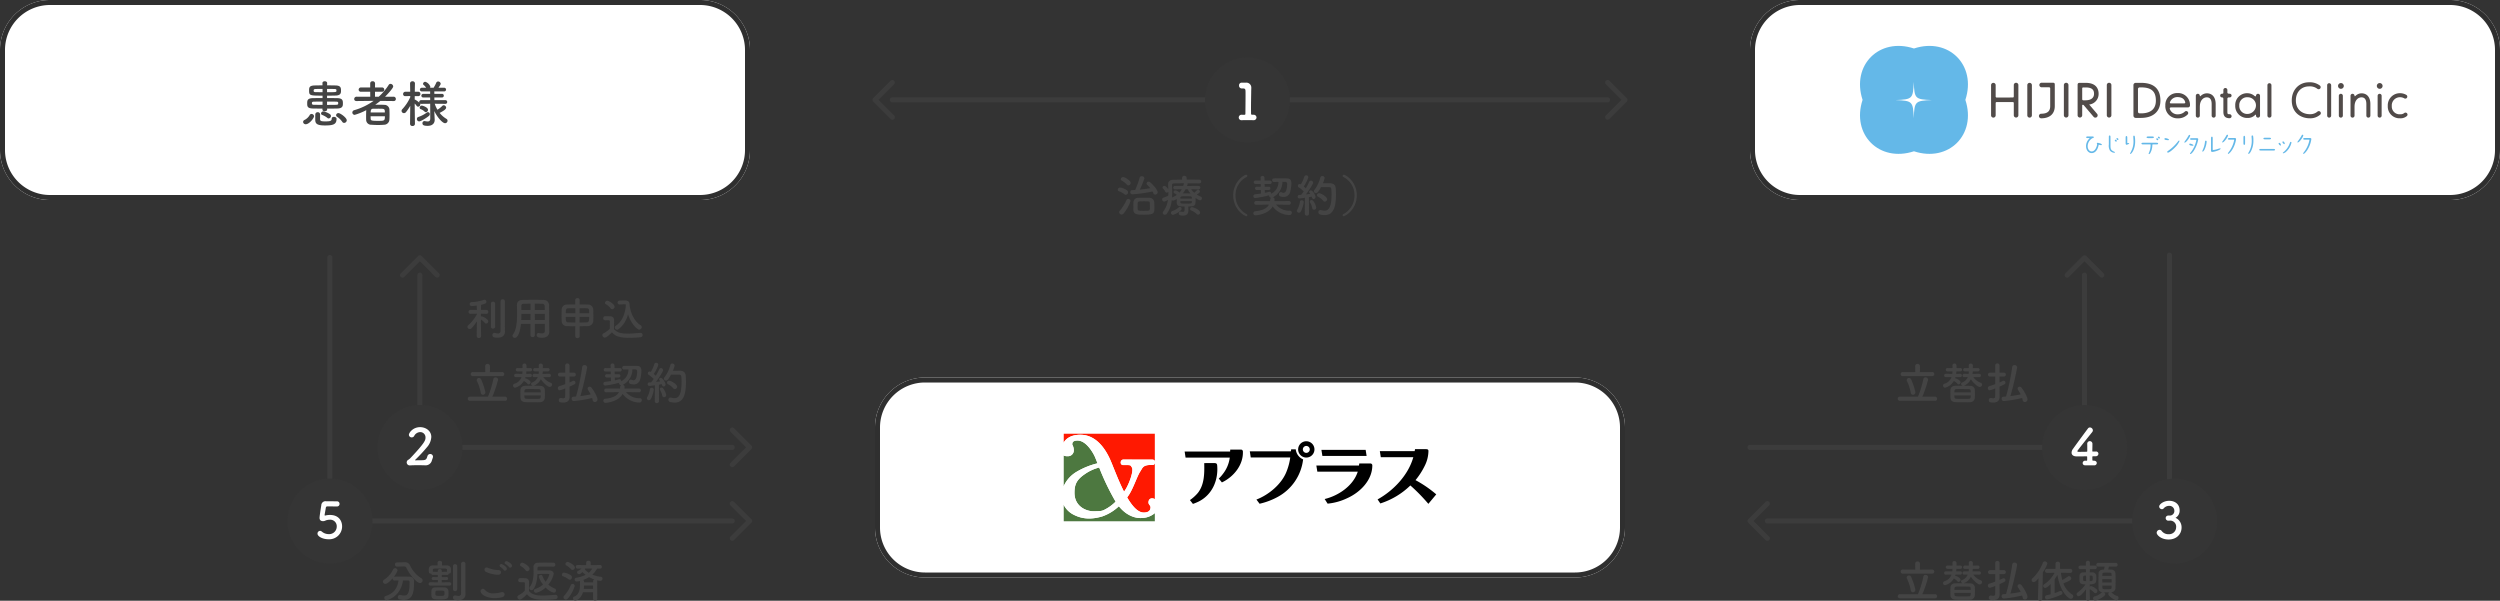 <svg xmlns="http://www.w3.org/2000/svg" width="1000" height="240.296" viewBox="0 0 1000 240.296">
  <rect x="0" y="0" width="1000" height="240.296" fill="#333333" stroke="none"/>
  <g id="draw" transform="translate(-218 -2350)">
    <path id="パス_2387" data-name="パス 2387" d="M20,0H280a20,20,0,0,1,20,20V60a20,20,0,0,1-20,20H20A20,20,0,0,1,0,60V20A20,20,0,0,1,20,0Z" transform="translate(218 2350)" fill="#fff"/>
    <path id="パス_2387_-_アウトライン" data-name="パス 2387 - アウトライン" d="M20,2A18,18,0,0,0,2,20V60A18,18,0,0,0,20,78H280a18,18,0,0,0,18-18V20A18,18,0,0,0,280,2H20m0-2H280a20,20,0,0,1,20,20V60a20,20,0,0,1-20,20H20A20,20,0,0,1,0,60V20A20,20,0,0,1,20,0Z" transform="translate(218 2350)" fill="#2f2f2f"/>
    <path id="パス_2388" data-name="パス 2388" d="M20,0H280a20,20,0,0,1,20,20V60a20,20,0,0,1-20,20H20A20,20,0,0,1,0,60V20A20,20,0,0,1,20,0Z" transform="translate(568 2501)" fill="#fff"/>
    <path id="パス_2388_-_アウトライン" data-name="パス 2388 - アウトライン" d="M20,2A18,18,0,0,0,2,20V60A18,18,0,0,0,20,78H280a18,18,0,0,0,18-18V20A18,18,0,0,0,280,2H20m0-2H280a20,20,0,0,1,20,20V60a20,20,0,0,1-20,20H20A20,20,0,0,1,0,60V20A20,20,0,0,1,20,0Z" transform="translate(568 2501)" fill="#2f2f2f"/>
    <path id="パス_2389" data-name="パス 2389" d="M20,0H280a20,20,0,0,1,20,20V60a20,20,0,0,1-20,20H20A20,20,0,0,1,0,60V20A20,20,0,0,1,20,0Z" transform="translate(918 2350)" fill="#fff"/>
    <path id="パス_2389_-_アウトライン" data-name="パス 2389 - アウトライン" d="M20,2A18,18,0,0,0,2,20V60A18,18,0,0,0,20,78H280a18,18,0,0,0,18-18V20A18,18,0,0,0,280,2H20m0-2H280a20,20,0,0,1,20,20V60a20,20,0,0,1-20,20H20A20,20,0,0,1,0,60V20A20,20,0,0,1,20,0Z" transform="translate(918 2350)" fill="#2f2f2f"/>
    <path id="パス_2397" data-name="パス 2397" d="M10.84-5.56c1.5,0,2.98,0,4.16-.04,2.14-.06,2.16-1.16,2.16-1.98,0-1.1-.02-2.12-2.24-2.16-1.24-.02-2.66-.04-4.1-.04v-.96c1.18,0,2.38,0,3.48-.04,2.1-.06,2.1-1.2,2.1-1.92,0-1.08-.02-2.08-2.18-2.12-1-.02-2.18-.04-3.38-.04l.02-.9v-.02c0-.48-.48-.72-.96-.72-.46,0-.92.24-.92.72v.02l.02.9c-1.1,0-2.16.02-3.12.04-2.16.06-2.24.82-2.24,2.06,0,2,.36,2.02,5.38,2.02v.96c-1.38,0-2.72.02-3.84.04-2.26.02-2.3,1-2.3,2.1,0,1.08.02,1.98,2.2,2.04,1.04.02,2.42.04,3.9.04v.38c0,.46.46.68.94.68.46,0,.94-.24.94-.68V-5.2ZM17.66.16A1.073,1.073,0,0,0,18.7-.88c0-1.04-2.58-2.88-3.3-2.88a.915.915,0,0,0-.96.82.8.8,0,0,0,.4.66,7.422,7.422,0,0,1,2.06,2A.866.866,0,0,0,17.66.16ZM11.48-1.62a1,1,0,0,0,.9-.98A.93.93,0,0,0,12-3.32,7.459,7.459,0,0,0,9.36-4.44a.91.91,0,0,0-.94.84.635.635,0,0,0,.46.58,7.25,7.25,0,0,1,2.06,1.18A.788.788,0,0,0,11.48-1.62Zm3.14.14c0-.48-.54-.78-1.06-.78-.46,0-.88.22-.88.74C12.68-.6,12-.44,10.1-.44,8.48-.44,8.06-.6,8.02-1.3c0-.22.02-1.4.02-1.96a.9.9,0,0,0-.96-.86.913.913,0,0,0-.96.88c0,.08-.02.32-.02,2.14,0,1.68.84,2.28,3.94,2.28C13.38,1.18,14.62.72,14.62-1.48Zm-9-1.04a1,1,0,0,0-1-.9.814.814,0,0,0-.78.52,5.135,5.135,0,0,1-1.9,1.82.955.955,0,0,0-.7.86A1.008,1.008,0,0,0,2.3.7C3.72.7,5.62-1.78,5.62-2.52Zm5.2-10.9c1.04,0,2.04,0,2.86.02.86,0,.9.2.9.62,0,.66,0,.66-3.76.66Zm0,5.06c1.32,0,2.6,0,3.54.02.92,0,.92.24.92.62a1.057,1.057,0,0,1-.02.26c-.06.42-.2.42-4.44.42Zm-1.8-3.76c-.98,0-1.9-.02-2.62-.02-.78,0-.94-.14-.94-.64,0-.36.12-.62.92-.62.72-.02,1.66-.02,2.64-.02Zm0,5.08c-1.3,0-2.52-.04-3.3-.04-.54,0-.96-.02-.96-.64,0-.4.14-.62.94-.62.84,0,2.04-.02,3.32-.02ZM37.44-8.58a.81.81,0,0,0,.9-.82.892.892,0,0,0-.92-.92l-3.4.02c.42-.42,3.26-3.34,3.26-4.12a1.125,1.125,0,0,0-1.08-1.04.849.849,0,0,0-.72.42,22.949,22.949,0,0,1-4,4.74H30v-2h2.8a.824.824,0,0,0,.9-.84.855.855,0,0,0-.9-.88L30-14l.02-1.66a.891.891,0,0,0-.98-.84.862.862,0,0,0-.96.84V-14l-3.66-.02a.91.91,0,0,0-.96.9.842.842,0,0,0,.96.82h3.66l.02,2-5.46-.02a.93.93,0,0,0-.96.94c0,.4.28.8.94.8h.02l6.82-.08a25.575,25.575,0,0,1-7.72,3.72.989.989,0,0,0-.8.94.926.926,0,0,0,.94.94A23.894,23.894,0,0,0,26.5-4.94c-.04.76-.06,1.7-.06,2.56,0,.46,0,.9.02,1.3A1.99,1.99,0,0,0,28.6.9c.82.06,1.74.1,2.68.1.8,0,1.6-.04,2.36-.1a2.159,2.159,0,0,0,2.12-2.02c.04-.6.06-1.28.06-1.98,0-.8-.02-1.6-.06-2.24a2,2,0,0,0-2.02-1.72c-.68-.04-1.48-.06-2.3-.06-.46,0-.92.02-1.36.02.7-.48,1.4-1,2.06-1.54l5.28.06ZM28.26-4.02c0-1.02.24-1.46.96-1.48.62-.02,1.44-.02,2.2-.02,2.4,0,2.52,0,2.52,1.5Zm5.7,1.52c0,1.84-.2,1.84-2.84,1.84-2.56,0-2.84-.12-2.86-.94,0-.3-.02-.6-.02-.9Zm24.2-4.96a.7.7,0,0,0,.72-.74.712.712,0,0,0-.74-.74H53.76l-.02-1.08h3.02a.7.7,0,0,0,.76-.72.7.7,0,0,0-.76-.72H53.74l-.02-.98h3.9a.73.73,0,0,0,.8-.74.727.727,0,0,0-.8-.72H55.38c.84-1.2.9-1.42.9-1.62a1.026,1.026,0,0,0-1.04-.88.773.773,0,0,0-.74.5,13.93,13.93,0,0,1-1.06,2h-1.4a.91.91,0,0,0,.1-.4,3.175,3.175,0,0,0-2-1.98.885.885,0,0,0-.92.78.656.656,0,0,0,.28.52,4.391,4.391,0,0,1,.96,1.08H48.78a.763.763,0,0,0-.82.76.72.72,0,0,0,.82.7h3.28v.98H49.34a.757.757,0,0,0-.8.76.71.71,0,0,0,.8.68h2.72l.02,1.08H48.46a.767.767,0,0,0-.78.78.68.68,0,0,0,.02.2A7.7,7.7,0,0,0,46.12-9.1a.533.533,0,0,0-.24-.06c0-.44.02-.92.02-1.4l1.38.02h.02a.844.844,0,0,0,.86-.88.849.849,0,0,0-.88-.88H45.92c.02-1.78.06-3.3.06-3.3v-.02a.877.877,0,0,0-.96-.86.9.9,0,0,0-1,.86v.02l.06,3.3H42.16a.9.9,0,0,0-.92.92.808.808,0,0,0,.88.84h.04l1.94-.04v.46a17.7,17.7,0,0,1-3.16,4.78.982.982,0,0,0-.32.7.963.963,0,0,0,.96.9,1.039,1.039,0,0,0,.82-.42,18.465,18.465,0,0,0,1.7-2.52L44.02.54V.56A.881.881,0,0,0,45,1.4a.891.891,0,0,0,.98-.84V.54s-.08-5.02-.1-8.14a11.3,11.3,0,0,1,.8.96.754.754,0,0,0,.58.32.916.916,0,0,0,.86-.9.941.941,0,0,0-.08-.32.928.928,0,0,0,.42.08l3.62-.04.02,5.92c0,.92-.42,1.16-1.04,1.16a5.52,5.52,0,0,1-1.08-.14.554.554,0,0,0-.18-.02.842.842,0,0,0-.82.9c0,.78.72,1.02,2.06,1.02,2.22,0,2.84-1.32,2.84-2.38v-.12l-.14-2.86-.02-.56C54.98-1.96,57.04.28,58.02.28a1.012,1.012,0,0,0,1-.98.878.878,0,0,0-.48-.78,9.738,9.738,0,0,1-2.68-2.36c1.38-.7,2.6-1.44,2.6-2.1a1.035,1.035,0,0,0-.98-.96.8.8,0,0,0-.56.26A10.6,10.6,0,0,1,54.98-5.1,10.768,10.768,0,0,1,53.9-7.5l4.24.04Zm-7.8,3.34a.958.958,0,0,0,.84-.96c0-1-2.16-1.68-2.48-1.68a.906.906,0,0,0-.86.84.6.6,0,0,0,.38.56,4.47,4.47,0,0,1,1.58.98A.762.762,0,0,0,50.36-4.12ZM51.52-2.6a.992.992,0,0,0,.4-.74.782.782,0,0,0-.76-.8.793.793,0,0,0-.44.16,11.836,11.836,0,0,1-3.38,1.76.819.819,0,0,0-.58.8.942.942,0,0,0,.92.98C48.3-.44,50.5-1.76,51.52-2.6Z" transform="translate(338 2399)" fill="#444"/>
    <path id="パス_2390" data-name="パス 2390" d="M15.012-8.406c.108.216.216.45.324.684a.836.836,0,0,0,.774.558.972.972,0,0,0,.954-.954c0-.45-.72-1.926-2.952-3.942a1.058,1.058,0,0,0-.666-.27.78.78,0,0,0-.81.72.745.745,0,0,0,.27.558A13.914,13.914,0,0,1,14.13-9.72c-1.314.216-2.754.432-4.194.558a30.873,30.873,0,0,0,1.818-4.5,1,1,0,0,0-1.062-.864.775.775,0,0,0-.81.558A40.635,40.635,0,0,1,8.1-9.018l-1.278.054a.724.724,0,0,0-.7.792.822.822,0,0,0,.774.9A55.06,55.06,0,0,0,15.012-8.406Zm-9.684-2.43a1.035,1.035,0,0,0,.954-1.008c0-.936-2.394-2.34-3.006-2.34a.965.965,0,0,0-.972.864.614.614,0,0,0,.378.54,7.039,7.039,0,0,1,2.034,1.638A.782.782,0,0,0,5.328-10.836Zm10.44,9.072c0-.792-.036-1.6-.072-2.412a1.9,1.9,0,0,0-2.034-1.692C12.978-5.886,12.1-5.9,11.25-5.9c-.7,0-1.368.018-1.908.036A1.8,1.8,0,0,0,7.38-4.1c-.018.612-.036,1.224-.036,1.854,0,.4,0,.81.018,1.242C7.434.846,8.982.882,11.592.882,15.408.882,15.768.414,15.768-1.764ZM4.338-7.074A.993.993,0,0,0,5.22-8.1a.893.893,0,0,0-.4-.756A6.247,6.247,0,0,0,2.016-9.99a.923.923,0,0,0-.9.882.635.635,0,0,0,.468.612,7.145,7.145,0,0,1,2.25,1.224A.784.784,0,0,0,4.338-7.074ZM3.492.36A15.586,15.586,0,0,0,6.21-4.572a.88.88,0,0,0-.9-.846.78.78,0,0,0-.738.486A17.588,17.588,0,0,1,1.908-.684a.882.882,0,0,0-.234.576A.966.966,0,0,0,2.628.81,1.115,1.115,0,0,0,3.492.36ZM13.95-1.458c-.036.774-.468.792-2.394.792-2.052,0-2.43,0-2.484-.756-.018-.27-.036-.558-.036-.846,0-1.764,0-2.124.828-2.178.414-.018,1.026-.036,1.638-.036,2.16,0,2.394.018,2.43.738.018.432.036.936.036,1.422C13.968-2.016,13.968-1.728,13.95-1.458Zm15.372-.954c2.772,0,2.916-.36,2.916-2.862v-.54c.99.7,1.4.918,1.746.918a.814.814,0,0,0,.792-.81.654.654,0,0,0-.432-.612,9.492,9.492,0,0,1-1.638-.864c.2-.108,1.26-.738,1.26-1.206a.8.8,0,0,0-.774-.738.591.591,0,0,0-.432.216,5.835,5.835,0,0,1-1.08.99,6.965,6.965,0,0,1-1.224-1.386l2.916.054h.018a.685.685,0,0,0,.72-.7.686.686,0,0,0-.738-.684l-4.554.036.216-.648a.5.5,0,0,0,.018-.162.469.469,0,0,0-.072-.27c1.692,0,3.4.018,4.662.036h.018a.768.768,0,0,0,.828-.756.751.751,0,0,0-.828-.72c-1.314-.036-3.15-.036-5-.036v-.63a.867.867,0,0,0-.918-.882.858.858,0,0,0-.918.882v.648c-1.242.018-2.412.018-3.33.036-1.548.018-2.268.612-2.268,1.944v.234c.036.558.072,1.116.09,1.674-.162-.288-.918-1.4-1.53-1.4a.751.751,0,0,0-.774.648.648.648,0,0,0,.252.486,4.124,4.124,0,0,1,.846,1.188.6.6,0,0,0,.558.378.786.786,0,0,0,.666-.4v.468c0,.378,0,.738-.018,1.116a8.3,8.3,0,0,1-1.944.81.686.686,0,0,0-.5.7.859.859,0,0,0,.792.9,4.088,4.088,0,0,0,1.512-.7A10,10,0,0,1,19.26-.306a.767.767,0,0,0-.162.45A.818.818,0,0,0,19.944.9a1,1,0,0,0,.792-.432,11.081,11.081,0,0,0,1.98-5.49.723.723,0,0,0,.576.288,4.448,4.448,0,0,0,1.4-.7v1.422c.054,1.494.972,1.6,3.132,1.6V-.936c0,.522-.252.684-.684.684a6.451,6.451,0,0,1-.882-.108c-.036,0-.072-.018-.126-.018a.663.663,0,0,0-.612.738c0,.864.972.882,1.674.882,1.656,0,2.142-.9,2.16-1.908,0-.432-.036-.99-.036-1.368ZM33.264.882a.873.873,0,0,0,.774-.9c0-1.188-2.934-2.124-3.258-2.124a.756.756,0,0,0-.738.756.612.612,0,0,0,.45.594A6.382,6.382,0,0,1,32.76.648.723.723,0,0,0,33.264.882ZM26.424-.954a.644.644,0,0,0,.216-.5.805.805,0,0,0-.7-.81.583.583,0,0,0-.378.162A7.06,7.06,0,0,1,22.9-.576a.719.719,0,0,0-.486.7.8.8,0,0,0,.756.828A7.936,7.936,0,0,0,26.424-.954Zm2.646-8.37a7.621,7.621,0,0,0,1.152,1.692c-.63-.018-1.242-.036-1.836-.036-.432,0-.846.018-1.26.018a10.419,10.419,0,0,0,1.116-1.674Zm1.674,3.762h-4.59v-.306c.036-.648.378-.648,2.412-.648,1.836,0,2.16,0,2.178.594ZM26.73-9.306a6.82,6.82,0,0,1-.99,1.35,3.217,3.217,0,0,0-1.53-.918.783.783,0,0,0-.774.7.534.534,0,0,0,.342.486,3.981,3.981,0,0,1,.954.63,9.083,9.083,0,0,1-1.71.99.647.647,0,0,0-.216.144c.054-.72.072-1.44.072-2.178,0-.936-.036-1.854-.072-2.754v-.054c0-.468.27-.72.864-.738.972-.018,2.394-.036,3.924-.036a.607.607,0,0,0-.072.216,7.408,7.408,0,0,1-.234.846l-3.258-.018a.676.676,0,0,0-.738.684.7.7,0,0,0,.72.7h.018Zm4.014,5.148c-.036.594-.414.594-2.322.594-1.98,0-2.214,0-2.268-.558v-.414h4.59ZM52.938,1.1a.482.482,0,0,0-.288-.45A8.414,8.414,0,0,1,48.2-6.858a8.081,8.081,0,0,1,4.428-7.326.507.507,0,0,0,.306-.45.488.488,0,0,0-.5-.486c-.576,0-5.148,2.592-5.148,8.262,0,5.706,4.608,8.334,5.256,8.334A.374.374,0,0,0,52.938,1.1ZM69.606-3.078a.722.722,0,0,0,.738-.756.726.726,0,0,0-.756-.756l-5.832.018c.018-.162.072-.522.072-.738a.779.779,0,0,0-.738-.738,6.976,6.976,0,0,0,3.87-6.21h1.1c.5,0,.81.27.81.954,0,.5-.126,3.42-1.422,3.42a2.019,2.019,0,0,1-.81-.2.817.817,0,0,0-.324-.072.816.816,0,0,0-.72.9.787.787,0,0,0,.522.81,5.219,5.219,0,0,0,1.386.216,2.61,2.61,0,0,0,2.592-2.106,15.409,15.409,0,0,0,.468-3.186c0-1.476-.54-2.106-1.836-2.124-.864-.018-1.674-.018-2.5-.018s-1.674,0-2.574.018a.747.747,0,0,0-.792.756.676.676,0,0,0,.738.684h.018c.63,0,1.206-.018,1.764-.018a5.111,5.111,0,0,1-2.934,4.716c0-.036.018-.072.018-.108a.677.677,0,0,0-.63-.7.929.929,0,0,0-.2.036,16.7,16.7,0,0,1-1.692.414L59.9-9H61.47a.637.637,0,0,0,.684-.666.633.633,0,0,0-.684-.648H59.886l-.036-1.08h2.124a.69.69,0,0,0,.738-.7.686.686,0,0,0-.738-.684h-2.16l-.018-1.1a.767.767,0,0,0-.81-.738.707.707,0,0,0-.756.72v.018l.036,1.1H56.3a.715.715,0,0,0-.792.684.717.717,0,0,0,.792.7h2l.018,1.08h-1.6a.643.643,0,0,0-.684.648A.647.647,0,0,0,56.718-9h1.638l.036,1.422c-.774.126-1.6.216-2.376.306a.722.722,0,0,0-.666.738.731.731,0,0,0,.774.756,41.457,41.457,0,0,0,5.544-1.116.555.555,0,0,0-.018.18.823.823,0,0,0,.792.81.906.906,0,0,0-.36.72c-.018.216-.018.414-.054.612L56.466-4.59a.74.74,0,0,0-.756.774.7.7,0,0,0,.738.738h.018l5.13-.09C60.84-1.692,59.13-.828,56.07-.486a.766.766,0,0,0-.738.774.847.847,0,0,0,.9.846c.018,0,5-.252,6.822-3.564a8.614,8.614,0,0,0,6.624,3.456A.986.986,0,0,0,70.74.09a.817.817,0,0,0-.918-.81,6.683,6.683,0,0,1-5.4-2.448l5.166.09Zm16.11-7.056c.864,0,.9.576.9,2.934,0,4.932-1.062,6.462-2.79,6.462a5.824,5.824,0,0,1-1.368-.2,1.8,1.8,0,0,0-.288-.036.792.792,0,0,0-.81.846.947.947,0,0,0,.72.936,7.918,7.918,0,0,0,1.746.234c3.258,0,4.554-2.61,4.554-8.226,0-.936-.036-1.782-.072-2.412-.126-2.106-1.89-2.124-2.754-2.124-.738,0-1.692.018-2.412.036a9.16,9.16,0,0,0,.7-2.106.866.866,0,0,0-.918-.81.783.783,0,0,0-.792.612,13.581,13.581,0,0,1-2.34,4.914.914.914,0,0,0-.234.558.792.792,0,0,0,.846.738c.36,0,.756-.054,2-2.358ZM83.934-4.356a.966.966,0,0,0,.918-.954c0-1.08-2.592-2.43-3.2-2.43a.823.823,0,0,0-.846.792.725.725,0,0,0,.45.648A6.307,6.307,0,0,1,83.3-4.68.76.76,0,0,0,83.934-4.356ZM75.906.432a.792.792,0,0,0,.828.828A.826.826,0,0,0,77.6.414l-.036-6.552c.45-.072.846-.144,1.116-.2a2.857,2.857,0,0,1,.126.36.7.7,0,0,0,.648.576.807.807,0,0,0,.756-.846c0-.468-.99-2.592-1.89-2.592a.639.639,0,0,0-.666.576c0,.18.036.234.45.81-.45.054-1.062.126-1.71.2,1.314-1.728,2.862-4.194,2.862-4.7a.86.86,0,0,0-.9-.792.681.681,0,0,0-.666.45,19.643,19.643,0,0,1-1.368,2.61c-.234-.234-.522-.486-.81-.72a13.964,13.964,0,0,0,1.836-3.726.856.856,0,0,0-.9-.738.7.7,0,0,0-.72.522,12.689,12.689,0,0,1-1.386,3.1l-.09-.036a.946.946,0,0,0-.414-.108.718.718,0,0,0-.7.72.68.68,0,0,0,.342.594,12.207,12.207,0,0,1,2.016,1.656c-.36.5-.72.972-1.044,1.35-.306.018-.558.036-.792.054a.623.623,0,0,0-.576.666.691.691,0,0,0,.666.738c.216,0,2.2-.27,2.214-.27l-.054,6.3ZM79.614-1.1a.884.884,0,0,0,.864-.9A6.159,6.159,0,0,0,79.254-4.68a.863.863,0,0,0-.648-.288.632.632,0,0,0-.684.576.727.727,0,0,0,.126.4,7.6,7.6,0,0,1,.864,2.232A.723.723,0,0,0,79.614-1.1ZM74.3-.342A11.731,11.731,0,0,0,75.51-4.1a.794.794,0,0,0-.828-.792.688.688,0,0,0-.72.63A9.423,9.423,0,0,1,72.882-1.1a.9.9,0,0,0-.126.45.767.767,0,0,0,.81.72A.841.841,0,0,0,74.3-.342ZM91.458,1.476c.648,0,5.256-2.628,5.256-8.334,0-5.67-4.572-8.262-5.148-8.262a.488.488,0,0,0-.5.486.507.507,0,0,0,.306.45A8.081,8.081,0,0,1,95.8-6.858,8.414,8.414,0,0,1,91.35.648a.482.482,0,0,0-.288.45A.374.374,0,0,0,91.458,1.476Z" transform="translate(664 2435)" fill="#444"/>
    <path id="パス_2391" data-name="パス 2391" d="M9.45-12.438h.09a.972.972,0,0,1,1.026.558c1.692,3.528,4.41,6.1,5.418,6.1A1.088,1.088,0,0,0,17.046-6.84a.981.981,0,0,0-.522-.864,11.978,11.978,0,0,1-4.572-5.274,2.1,2.1,0,0,0-2.088-1.116H9.792L6.84-14.04a.81.81,0,0,0-.846.846.811.811,0,0,0,.846.846h.036ZM11.2-6.822c.378,0,.63.2.63.7v.27c0,4.446-.9,5.058-2.16,5.058a5.566,5.566,0,0,1-1.4-.216,1.389,1.389,0,0,0-.27-.036.891.891,0,0,0-.864.936A.822.822,0,0,0,7.74.72,7.2,7.2,0,0,0,9.522.972c3.978,0,4.086-3.834,4.086-7.326A1.8,1.8,0,0,0,11.7-8.334c-1.026-.018-2.25-.018-3.438-.018-.864,0-1.71,0-2.466.018a.912.912,0,0,0-.234.036,8.773,8.773,0,0,0,1.458-2.52.97.97,0,0,0-.972-.918.94.94,0,0,0-.828.558A9.541,9.541,0,0,1,1.656-7.146a.925.925,0,0,0-.486.774.958.958,0,0,0,.972.918c.792,0,2.07-1.26,2.88-2.2v.108A.728.728,0,0,0,5.8-6.8c.486,0,1.044-.018,1.62-.018C7.02-4.086,5.76-1.692,2.394-.648a.851.851,0,0,0-.684.81.887.887,0,0,0,.9.882c.576,0,5.67-1.44,6.606-7.866Zm22.968,3.33v-9.972a.811.811,0,0,0-.864-.828.811.811,0,0,0-.864.828v2.844c0,3.348,0,8.352-.018,9.018a.893.893,0,0,1-1.026.972,6.214,6.214,0,0,1-1.224-.2.738.738,0,0,0-.2-.018.834.834,0,0,0-.774.9c0,.63.342,1.026,2.088,1.026C33.48,1.08,34.2-.2,34.2-1.278v-.036ZM29.2-3.33a.769.769,0,0,0,.828.774.774.774,0,0,0,.846-.774v-9.18a.792.792,0,0,0-.846-.81.787.787,0,0,0-.828.81ZM27.828-4.752a.642.642,0,0,0,.648-.684.637.637,0,0,0-.648-.666l-3.15.036L24.7-7l1.926.018a.6.6,0,0,0,.63-.612.6.6,0,0,0-.63-.594L24.7-8.172l.018-.864h2.16a.569.569,0,0,0,.594-.558h.09c.7,0,.81-.45.81-.864,0-.324-.018-.666-.018-.918,0-.954-.756-1.476-1.728-1.476H24.786l.018-1.116v-.018c0-.45-.45-.684-.9-.684-.432,0-.882.234-.882.684v.018l.018,1.116H21.312c-1.674.018-1.8,1.008-1.8,1.926,0,.846,0,1.368.81,1.368h.144a.6.6,0,0,0,.63.522H23.13v.864L21.294-8.19a.58.58,0,0,0-.612.594.584.584,0,0,0,.612.612L23.148-7v.936L20.088-6.1a.633.633,0,0,0-.63.666.638.638,0,0,0,.63.684ZM27.4-1.44c0-.432-.018-.9-.054-1.278a1.5,1.5,0,0,0-1.6-1.314c-.576-.018-1.3-.036-2.016-.036-.576,0-1.152.018-1.656.036-1.53.054-1.53,1.1-1.53,2.376,0,2.34.36,2.412,3.546,2.412C27.072.756,27.4.45,27.4-1.44Zm-.612-8.838-2.07.018v-.414a.73.73,0,0,0-.81-.7.724.724,0,0,0-.792.7v.414l-1.98-.018V-11c0-.594.054-.594,3.168-.594,2.268,0,2.484.018,2.484.594Zm-.99,8.622c0,.972-.252,1.008-1.854,1.008-1.782,0-1.8-.108-1.8-.99s.126-1.08.666-1.1c.378-.018.846-.018,1.314-.018C25.74-2.754,25.794-2.736,25.794-1.656Zm26.28-10.278a.8.8,0,0,0,.738-.792c0-.756-1.764-1.818-2.214-1.818a.731.731,0,0,0-.738.666.611.611,0,0,0,.378.522,6.113,6.113,0,0,1,1.368,1.17A.545.545,0,0,0,52.074-11.934ZM50-10.728a.8.8,0,0,0,.738-.792c0-.774-1.764-1.854-2.16-1.854a.7.7,0,0,0-.738.63.622.622,0,0,0,.36.522A6.1,6.1,0,0,1,49.518-11,.552.552,0,0,0,50-10.728Zm-1.6.684a.923.923,0,0,0-.936-.918,11.753,11.753,0,0,1-4.338-.936,1.5,1.5,0,0,0-.522-.108.788.788,0,0,0-.81.828,1.012,1.012,0,0,0,.594.918,11.45,11.45,0,0,0,4.878,1.152C48.042-9.108,48.4-9.576,48.4-10.044Zm.432,9.936a1.212,1.212,0,0,0,1.008-1.134.9.9,0,0,0-.972-.918,1.745,1.745,0,0,0-.414.054,12.476,12.476,0,0,1-3.06.45,4.238,4.238,0,0,1-3.42-1.368,1.077,1.077,0,0,0-.81-.45.973.973,0,0,0-.936.972c0,1.026,2,2.754,5.724,2.754A11.581,11.581,0,0,0,48.834-.108ZM66.258-4a6.711,6.711,0,0,0,3.258,2.088.906.906,0,0,0,.882-.936.781.781,0,0,0-.5-.738A9.138,9.138,0,0,1,67.32-5.13a10.207,10.207,0,0,0,2.16-4.284c0-.72-.5-1.386-1.692-1.422-.432-.018-1.1-.018-1.836-.018-1.008,0-2.142,0-2.934.018,0-.288-.018-.558-.018-.774,0-.468.144-.738.684-.738.792-.018,1.782-.018,2.862-.018.9,0,1.836,0,2.736.036h.036a.769.769,0,0,0,.81-.792.774.774,0,0,0-.828-.792c-1.008-.018-2.088-.036-3.132-.036s-2.07.018-2.988.036A1.676,1.676,0,0,0,61.4-12.186v.036c.018.45.036,1.08.036,1.8,0,1.926-.2,4.5-1.476,6.03a.814.814,0,0,0-.216.558.874.874,0,0,0,.882.828,1,1,0,0,0,.792-.468c1.17-1.656,1.476-4.086,1.566-5.994,1.026-.018,2.61-.036,3.708-.036h.666c.126,0,.36.054.36.27A8.349,8.349,0,0,1,66.24-6.3a9,9,0,0,1-1.224-2.25.727.727,0,0,0-.7-.468.747.747,0,0,0-.792.7,8.976,8.976,0,0,0,1.692,3.132,8.1,8.1,0,0,1-3.006,1.71.79.79,0,0,0-.648.738.9.9,0,0,0,.9.864A8.206,8.206,0,0,0,66.258-4Zm-7.38-6.516a1.022,1.022,0,0,0,.954-1.008c0-1.044-2.412-2.412-2.88-2.412a.961.961,0,0,0-.954.864.637.637,0,0,0,.378.558,5.75,5.75,0,0,1,1.854,1.62A.808.808,0,0,0,58.878-10.512ZM58.77-1.3C59.94-.09,60.984.9,65.754.9c1.62,0,3.258-.108,4.374-.216a.913.913,0,0,0,.918-.9.856.856,0,0,0-.882-.864h-.09c-1.4.108-3.294.306-5.058.306-2.52,0-4.266-.4-5.418-1.818,0-1.152.036-2.394.036-3.438,0-1.152-.54-1.656-1.71-1.692-.594-.018-1.188-.018-1.836-.018a.815.815,0,0,0-.792.864c0,.738.648.756,1.026.756h.792c.648,0,.828.054.828.486V-4.9c0,.684-.018,1.386-.036,2.2a11.289,11.289,0,0,1-2.52,1.854.771.771,0,0,0-.45.684,1.08,1.08,0,0,0,1.008.99C56.43.828,57.366.144,58.77-1.3ZM85.23.45a.771.771,0,0,0,.846.756A.765.765,0,0,0,86.9.45L86.886-6.5a.665.665,0,0,0-.108-.378,5.459,5.459,0,0,0,1.3.216.882.882,0,0,0,.936-.864.729.729,0,0,0-.684-.756,12.441,12.441,0,0,1-3.4-.864,8.986,8.986,0,0,0,1.908-2.412h1.206a.68.68,0,0,0,.684-.72.684.684,0,0,0-.7-.72l-3.744.036v-1.026a.805.805,0,0,0-.9-.72c-.45,0-.9.234-.9.72v1.026L79.02-13a.684.684,0,0,0-.7.72.68.68,0,0,0,.684.72h.018l1.512-.018a3.17,3.17,0,0,1-1.152.828.806.806,0,0,0-.558.7.776.776,0,0,0,.792.72c.4,0,.738-.288,1.386-.846a9.171,9.171,0,0,0,1.242,1.1,11.149,11.149,0,0,1-3.69,1.152.767.767,0,0,0-.684.756.774.774,0,0,0,.846.756,5.155,5.155,0,0,0,1.314-.252.872.872,0,0,0-.054.324c0,.378.018.756.018,1.152,0,1.944-.27,4-2.3,4.842A.708.708,0,0,0,77.2.324a.918.918,0,0,0,.918.9c.342,0,2.268-.648,3.078-3.33H85.23ZM77.04-11.016a1,1,0,0,0,.918-.972c0-1.062-2.574-2.25-2.9-2.25a.9.9,0,0,0-.882.846.665.665,0,0,0,.342.558,8.016,8.016,0,0,1,1.926,1.512A.775.775,0,0,0,77.04-11.016Zm-1.1,3.924a.954.954,0,0,0,.828-.99.919.919,0,0,0-.378-.756,7.269,7.269,0,0,0-2.754-1.134.9.9,0,0,0-.864.882.618.618,0,0,0,.45.612A7.652,7.652,0,0,1,75.438-7.29.751.751,0,0,0,75.942-7.092ZM75.15.4a13.39,13.39,0,0,0,2.736-5.022.825.825,0,0,0-.846-.81.766.766,0,0,0-.72.468,14.033,14.033,0,0,1-2.682,4.3.833.833,0,0,0-.252.594.932.932,0,0,0,.936.882A1.117,1.117,0,0,0,75.15.4Zm9.738-11.988a5.609,5.609,0,0,1-1.4,1.692,7.131,7.131,0,0,1-1.566-1.368.525.525,0,0,0,.036-.162.359.359,0,0,0-.036-.162Zm.342,5.508h-3.6v-.234a.818.818,0,0,0-.4-.72,11.392,11.392,0,0,0,2.394-1.134,13.909,13.909,0,0,0,2.124.972.707.707,0,0,0-.522.7Zm0,2.664H81.486a12.078,12.078,0,0,0,.126-1.368H85.23Z" transform="translate(370 2589)" fill="#444"/>
    <path id="パス_2386" data-name="パス 2386" d="M14.85-9.54a.809.809,0,0,0,.864-.81.812.812,0,0,0-.864-.828l-4.878.036.018-2.43a.881.881,0,0,0-.954-.846.871.871,0,0,0-.954.846l.018,2.43-5-.036a.788.788,0,0,0-.828.81A.792.792,0,0,0,3.1-9.54ZM16,.324a.778.778,0,0,0,.828-.81A.817.817,0,0,0,16-1.332H10.944a45.261,45.261,0,0,0,2.3-6.8A.985.985,0,0,0,12.2-9.054a.813.813,0,0,0-.846.684A40.269,40.269,0,0,1,9.2-1.332H2A.817.817,0,0,0,1.116-.5.817.817,0,0,0,2,.324ZM7.182-2.088a.981.981,0,0,0,.972-1.026A25.122,25.122,0,0,0,6.426-8.28a.838.838,0,0,0-.81-.522.9.9,0,0,0-.936.828.773.773,0,0,0,.09.378A19.434,19.434,0,0,1,6.318-2.9.868.868,0,0,0,7.182-2.088ZM33.714-9.144a.637.637,0,0,0,.648-.666.627.627,0,0,0-.648-.666L31-10.458a9.774,9.774,0,0,0,.108-.99h2.07a.637.637,0,0,0,.648-.666.627.627,0,0,0-.648-.666l-2.034.018v-1.062a.78.78,0,0,0-.846-.756.731.731,0,0,0-.792.738v.018c0,.342.018.684.036,1.062l-1.62-.018a.668.668,0,0,0-.648.7.6.6,0,0,0,.648.63h1.62a9.2,9.2,0,0,1-.09.99l-1.782-.018a.668.668,0,0,0-.648.7.6.6,0,0,0,.648.63l1.44-.018a3.9,3.9,0,0,1-2.322,2.2.511.511,0,0,0-.36.5.831.831,0,0,0,.63.756c-1.026,0-2.016.018-2.916.036-1.386.018-1.908.792-1.944,1.512q-.054.891-.054,1.728c0,.558.018,1.116.054,1.692.054.882.72,1.548,1.98,1.6.972.036,2.016.054,3.078.054.9,0,1.836-.018,2.718-.036a1.849,1.849,0,0,0,1.944-1.62c.036-.612.054-1.188.054-1.764s-.018-1.17-.054-1.764A1.765,1.765,0,0,0,30.06-5.652c-.846-.018-1.728-.054-2.592-.054a5.084,5.084,0,0,0,2.88-2.61c.81,1.3,2.7,3.1,3.546,3.1a.981.981,0,0,0,.936-.954.713.713,0,0,0-.54-.7,6.571,6.571,0,0,1-2.97-2.286Zm-7.6,0a.633.633,0,0,0,.63-.666.623.623,0,0,0-.63-.666l-1.656.018a9.194,9.194,0,0,0,.09-.99H26.19a.609.609,0,0,0,.612-.666.618.618,0,0,0-.612-.666l-1.584.018v-1.044a.8.8,0,0,0-.846-.774.712.712,0,0,0-.774.72v.036c.018.36.036.7.036,1.062l-1.98-.018a.668.668,0,0,0-.72.666.678.678,0,0,0,.72.666H23c-.018.342-.036.666-.072.99l-2.592-.018a.632.632,0,0,0-.666.666.641.641,0,0,0,.666.666l2.286-.018a4.385,4.385,0,0,1-2.9,2.682.743.743,0,0,0-.5.72.814.814,0,0,0,.828.828,5.668,5.668,0,0,0,3.492-2.682.248.248,0,0,0,.072.054,4.077,4.077,0,0,1,1.368,1.1.537.537,0,0,0,.432.216.874.874,0,0,0,.81-.828c0-.612-1.188-1.4-1.926-1.566a.306.306,0,0,0-.126-.018.4.4,0,0,0-.144.018c.072-.18.108-.342.162-.522ZM23.76-3.06c0-.81,0-1.278.882-1.314.54-.018,1.152-.018,1.764-.018,1.008,0,2.07.018,3.006.036.882.018.882.342.882,1.3Zm6.534,1.206c0,1.008,0,1.35-.864,1.386-.666.018-1.35.036-2.052.036-3.168,0-3.582,0-3.6-.72-.018-.234-.018-.468-.018-.7ZM50.85-.81a7.692,7.692,0,0,1,.234.864.844.844,0,0,0,.864.756A1.039,1.039,0,0,0,52.992-.216c0-.756-.828-2.574-2.322-4.644a1,1,0,0,0-.81-.45.786.786,0,0,0-.828.738.968.968,0,0,0,.162.486,19.118,19.118,0,0,1,1.08,1.854c-1.332.27-2.7.5-4.122.666a108.85,108.85,0,0,0,2.7-11.466,1,1,0,0,0-1.062-.936.851.851,0,0,0-.9.774A94.3,94.3,0,0,1,44.442-1.4c-.36.036-.738.054-1.1.072a.75.75,0,0,0-.7.81.873.873,0,0,0,.828.936A47.26,47.26,0,0,0,50.85-.81ZM40.086-1.746c0,.846-.27,1.062-.774,1.062a4.321,4.321,0,0,1-.864-.108.5.5,0,0,0-.162-.018.828.828,0,0,0-.774.882c0,.774.558.954,1.782.954,2.142,0,2.556-1.3,2.556-2.3v-.054l-.036-2.5V-5.346c2.178-.99,2.358-1.062,2.358-1.584a.758.758,0,0,0-.72-.774.961.961,0,0,0-.36.09c-.378.18-.81.4-1.278.594V-9.378h1.728a.754.754,0,0,0,.792-.792.75.75,0,0,0-.792-.774H41.814V-13.77a.83.83,0,0,0-.864-.864.83.83,0,0,0-.864.864v2.826H38.034a.8.8,0,0,0-.828.81.757.757,0,0,0,.828.756h2.052v3.042c-.72.27-1.494.522-2.25.756a.9.9,0,0,0-.7.864.809.809,0,0,0,.81.828,11.917,11.917,0,0,0,2.142-.738ZM62.28-1.3c-.576.162-1.116.288-1.566.4a.85.85,0,0,0-.72.828.858.858,0,0,0,.9.846A29.339,29.339,0,0,0,66.51-1.134a.8.8,0,0,0,.5-.72.773.773,0,0,0-.738-.774.78.78,0,0,0-.342.072,17.361,17.361,0,0,1-2.07.792V-7.29a16.7,16.7,0,0,0,1.116-1.8C65.916-2.574,69.246.522,70.344.522a.979.979,0,0,0,.972-.972.962.962,0,0,0-.522-.81,8.54,8.54,0,0,1-3.438-4.41c2.682-.99,3.132-1.476,3.132-1.962a.924.924,0,0,0-.882-.9.692.692,0,0,0-.432.144,17.823,17.823,0,0,1-2.25,1.4A18.58,18.58,0,0,1,66.366-9.9l3.726.054h.018a.773.773,0,0,0,.81-.81.788.788,0,0,0-.828-.81l-4.086.018v-2.106a.811.811,0,0,0-.9-.774.811.811,0,0,0-.9.774v2.106l-3.348-.018a.8.8,0,0,0-.846.81.778.778,0,0,0,.828.81h.018l2.988-.036A12.8,12.8,0,0,1,59.67-5.274a.814.814,0,0,0-.4.666.8.8,0,0,0,.81.774c.234,0,.7-.072,2.2-1.566ZM57.168.486V.522a.789.789,0,0,0,.864.774.847.847,0,0,0,.9-.81l.2-10.548a13.983,13.983,0,0,0,1.818-3.492.972.972,0,0,0-1.008-.882.84.84,0,0,0-.81.576,16.553,16.553,0,0,1-4.194,6.246.876.876,0,0,0-.306.648.838.838,0,0,0,.846.81c.45,0,.9-.324,1.926-1.548ZM88.254-12.348a.752.752,0,0,0,.81-.756.752.752,0,0,0-.81-.756h-6.93a.752.752,0,0,0-.81.756.752.752,0,0,0,.81.756h2.52c-.072.468-.144.81-.234,1.17-.162,0-.288.018-.432.018-1.26.072-1.746.81-1.764,1.548-.018.864-.036,1.962-.036,3.024s.018,2.088.036,2.88a1.567,1.567,0,0,0,1.494,1.6.79.79,0,0,0-.324.2A5.8,5.8,0,0,1,80.028-.5a.95.95,0,0,0-.81.882.818.818,0,0,0,.9.792C81,1.17,84.1-.432,84.1-1.3a.915.915,0,0,0-.576-.792c.5.018,1.044.018,1.584.018h.666a.836.836,0,0,0-.468.7c0,.72,2.34,2.448,3.168,2.448a.925.925,0,0,0,.936-.918.806.806,0,0,0-.648-.792,4.546,4.546,0,0,1-2.052-1.314.846.846,0,0,0-.216-.162,1.712,1.712,0,0,0,1.692-1.62c.036-.81.054-1.854.054-2.916s-.018-2.142-.054-2.988a1.674,1.674,0,0,0-1.764-1.53c-.36-.018-.756-.036-1.152-.036.108-.342.216-.774.306-1.152ZM77.958.522s-.054-1.638-.072-3.888c.018.018.054.036.072.054A9.561,9.561,0,0,1,79.65-1.98a.75.75,0,0,0,.54.252.841.841,0,0,0,.756-.882.863.863,0,0,0-.288-.666,6.242,6.242,0,0,0-2.178-1.3.839.839,0,0,0-.594.306v-.99c2.646,0,2.646-.828,2.646-2.628,0-.324-.018-.63-.036-.918a1.473,1.473,0,0,0-1.584-1.242c-.306-.018-.63-.018-.99-.018l.018-1.278h2.052a.693.693,0,0,0,.738-.72.689.689,0,0,0-.738-.7H77.958V-13.9a.769.769,0,0,0-.81-.792.764.764,0,0,0-.792.792v.018l.018,1.116H74.16a.721.721,0,0,0-.774.7.724.724,0,0,0,.774.72h2.214l.018,1.278c-.378,0-.774,0-1.116.018A1.4,1.4,0,0,0,73.8-8.694c-.018.306-.018.648-.018.99,0,1.818.036,2.448,2.412,2.448A12.436,12.436,0,0,1,73.08-2.034a.831.831,0,0,0-.432.7.834.834,0,0,0,.828.81c.9,0,2.808-2.61,2.934-2.79L76.356.522V.54a.806.806,0,0,0,1.6,0Zm4.968-9.144c0-.216.018-.432.018-.63.036-.684.342-.7,1.764-.7,1.728,0,1.872.018,1.908.684,0,.2.018.414.018.648Zm3.726,2.61H82.926c0-.432-.018-.9-.018-1.332h3.744Zm0,1.26c0,.27-.036.522-.036.756-.018.684-.252.7-2.034.7-1.458,0-1.62-.144-1.638-.684,0-.234-.018-.5-.018-.774ZM77.9-8.766c1.116,0,1.188.036,1.188,1.08s-.072,1.134-1.206,1.134ZM76.428-6.552c-1.134,0-1.188-.09-1.188-1.08,0-.972.162-1.1.576-1.116.18,0,.378-.018.594-.018Z" transform="translate(976 2589)" fill="#444"/>
    <path id="パス_2392" data-name="パス 2392" d="M15.948-3.492v-9.972a.811.811,0,0,0-.864-.828.811.811,0,0,0-.864.828v2.844c0,3.348,0,8.352-.018,9.018a.893.893,0,0,1-1.026.972,6.214,6.214,0,0,1-1.224-.2.738.738,0,0,0-.2-.018.834.834,0,0,0-.774.9c0,.63.342,1.026,2.088,1.026,2.2,0,2.916-1.278,2.916-2.358v-.036Zm-5.58.162a.774.774,0,0,0,.846.774.784.784,0,0,0,.846-.774v-9.18a.8.8,0,0,0-.846-.81.792.792,0,0,0-.846.81ZM6.444.432s-.072-3.906-.09-6.624A7.142,7.142,0,0,1,7.9-4.878a.749.749,0,0,0,.594.306.883.883,0,0,0,.828-.864.9.9,0,0,0-.27-.612,5.308,5.308,0,0,0-2.286-1.4.836.836,0,0,0-.414.108V-8.5l2.16.036h.018a.75.75,0,0,0,.792-.774.769.769,0,0,0-.81-.792H6.39c.018-.882.018-1.638.036-2.052,1.206-.252,2.142-.5,2.142-1.188a.833.833,0,0,0-.81-.828.815.815,0,0,0-.288.054,17.09,17.09,0,0,1-4.824.9.765.765,0,0,0-.774.774.8.8,0,0,0,.864.792c.36,0,1.89-.18,1.962-.2l.036,1.746h-2.5a.769.769,0,0,0-.81.792.75.75,0,0,0,.792.774h.018l2.52-.054.018.2A16.748,16.748,0,0,1,1.278-3.852a.808.808,0,0,0-.306.612.941.941,0,0,0,.936.846,1.012,1.012,0,0,0,.7-.324A19.549,19.549,0,0,0,4.752-5.454L4.68.432V.45a.793.793,0,0,0,.882.756A.793.793,0,0,0,6.444.45ZM31.95-1.638c0,.612-.27.99-1.188.99a5.855,5.855,0,0,1-1.134-.126.675.675,0,0,0-.18-.018.77.77,0,0,0-.774.828c0,.918.918,1.062,2.106,1.062,2.178,0,2.934-1.152,2.934-2.412V-1.35l-.036-2.466c-.036-1.98,0-5.562-.054-8.208a2.08,2.08,0,0,0-2.142-2c-1.422-.036-2.7-.054-3.96-.054-1.44,0-2.862.018-4.41.054-1.638.036-2.34.7-2.34,2.2v.054c.018.99.054,2.178.054,3.456,0,2.916-.234,6.21-1.638,8.1a.913.913,0,0,0-.18.522.883.883,0,0,0,.918.828c1.44,0,2.232-3.222,2.466-5.6h3.8V0a.83.83,0,0,0,.882.846A.826.826,0,0,0,27.936,0V-4.464H31.95ZM27.918-9.99v-2.538c.972,0,1.944,0,2.916.036a.965.965,0,0,1,1.044,1.044c.018.432.018.936.036,1.458Zm4.032,4H27.936L27.918-8.46H31.95Zm-5.742-4H22.536v-1.62a.783.783,0,0,1,.864-.882c.954-.018,1.89-.036,2.808-.036Zm-.018,4H22.5c.036-.828.054-1.674.054-2.466h3.654ZM44.1.5a.79.79,0,0,0,.882.738A.8.8,0,0,0,45.864.5V-3.51l3.114-.054a2.183,2.183,0,0,0,2.34-2.268c.018-.432.036-.972.036-1.548,0-1.008-.036-2.106-.054-2.88a2.085,2.085,0,0,0-2.124-1.926c-.972-.018-2.124-.036-3.312-.036v-1.746a.824.824,0,0,0-.9-.792.8.8,0,0,0-.864.792v1.746c-1.17,0-2.322.018-3.276.036a2.019,2.019,0,0,0-2.142,1.944c-.036.666-.054,1.512-.054,2.358s.018,1.692.054,2.394a1.986,1.986,0,0,0,2.142,1.926c.954.036,2.088.072,3.276.072Zm1.728-9.216v-2.016c1.08,0,2.106.018,2.916.054.612.018.846.27.882.792.018.324.018.738.036,1.17ZM49.68-7.218c0,1.386-.09,2.124-.99,2.16s-1.872.072-2.862.072V-7.218ZM44.136-8.712H40.3c0-1.152,0-1.926.918-1.962.81-.018,1.836-.036,2.916-.036Zm0,3.726C43.092-5,42.12-5.022,41.274-5.058c-.954-.036-.972-.612-.972-2.16h3.834Zm19.836-7.326h.036c.216,0,.288.108.288.18a1.774,1.774,0,0,0,.036.306c-.234,3.114-1.368,6.39-4.05,8.154a.759.759,0,0,0-.378.63.979.979,0,0,0,.954.918.8.8,0,0,0,.5-.162A10.62,10.62,0,0,0,65.2-8.28c1.332,3.924,3.636,6.12,4.5,6.12A1.059,1.059,0,0,0,70.7-3.186a.81.81,0,0,0-.432-.7C67.5-5.562,65.916-9.594,65.808-12.51c-.036-.846-.792-1.3-1.674-1.3-.774,0-1.62.018-2.3.036a.764.764,0,0,0-.792.792.756.756,0,0,0,.774.774h.054ZM58.878-10.3a1.022,1.022,0,0,0,.954-1.008c0-1.044-2.412-2.412-2.88-2.412a.961.961,0,0,0-.954.864.637.637,0,0,0,.378.558,5.75,5.75,0,0,1,1.854,1.62A.808.808,0,0,0,58.878-10.3ZM58.77-1.08c1.17,1.206,2.214,2.2,6.984,2.2,1.62,0,3.258-.108,4.374-.216a.913.913,0,0,0,.918-.9.856.856,0,0,0-.882-.864h-.09c-1.4.108-3.294.306-5.058.306-2.52,0-4.266-.4-5.418-1.818,0-1.152.036-2.394.036-3.438,0-1.152-.54-1.656-1.71-1.692-.594-.018-1.188-.018-1.836-.018a.815.815,0,0,0-.792.864c0,.738.648.756,1.026.756h.792c.648,0,.828.054.828.486v.738c0,.684-.018,1.386-.036,2.2A11.289,11.289,0,0,1,55.386-.63a.771.771,0,0,0-.45.684,1.08,1.08,0,0,0,1.008.99C56.43,1.044,57.366.36,58.77-1.08ZM14.85,16.46a.82.82,0,1,0,0-1.638l-4.878.036.018-2.43a.881.881,0,0,0-.954-.846.871.871,0,0,0-.954.846l.018,2.43-5-.036a.819.819,0,1,0,0,1.638ZM16,26.324a.778.778,0,0,0,.828-.81A.817.817,0,0,0,16,24.668H10.944a45.261,45.261,0,0,0,2.3-6.8.985.985,0,0,0-1.044-.918.813.813,0,0,0-.846.684A40.269,40.269,0,0,1,9.2,24.668H2a.83.83,0,1,0,0,1.656Zm-8.82-2.412a.981.981,0,0,0,.972-1.026A25.122,25.122,0,0,0,6.426,17.72a.838.838,0,0,0-.81-.522.9.9,0,0,0-.936.828.773.773,0,0,0,.09.378,19.434,19.434,0,0,1,1.548,4.7A.868.868,0,0,0,7.182,23.912Zm26.532-7.056a.637.637,0,0,0,.648-.666.627.627,0,0,0-.648-.666L31,15.542a9.774,9.774,0,0,0,.108-.99h2.07a.637.637,0,0,0,.648-.666.627.627,0,0,0-.648-.666l-2.034.018V12.176a.78.78,0,0,0-.846-.756.731.731,0,0,0-.792.738v.018c0,.342.018.684.036,1.062l-1.62-.018a.668.668,0,0,0-.648.7.6.6,0,0,0,.648.63h1.62a9.2,9.2,0,0,1-.09.99l-1.782-.018a.668.668,0,0,0-.648.7.6.6,0,0,0,.648.63l1.44-.018a3.9,3.9,0,0,1-2.322,2.2.511.511,0,0,0-.36.5.831.831,0,0,0,.63.756c-1.026,0-2.016.018-2.916.036-1.386.018-1.908.792-1.944,1.512q-.054.891-.054,1.728c0,.558.018,1.116.054,1.692.054.882.72,1.548,1.98,1.6.972.036,2.016.054,3.078.054.9,0,1.836-.018,2.718-.036a1.849,1.849,0,0,0,1.944-1.62c.036-.612.054-1.188.054-1.764s-.018-1.17-.054-1.764a1.765,1.765,0,0,0-1.854-1.386c-.846-.018-1.728-.054-2.592-.054a5.084,5.084,0,0,0,2.88-2.61c.81,1.3,2.7,3.1,3.546,3.1a.981.981,0,0,0,.936-.954.713.713,0,0,0-.54-.7,6.571,6.571,0,0,1-2.97-2.286Zm-7.6,0a.633.633,0,0,0,.63-.666.623.623,0,0,0-.63-.666l-1.656.018a9.194,9.194,0,0,0,.09-.99H26.19a.609.609,0,0,0,.612-.666.618.618,0,0,0-.612-.666l-1.584.018V12.194a.8.8,0,0,0-.846-.774.712.712,0,0,0-.774.72v.036c.018.36.036.7.036,1.062l-1.98-.018a.668.668,0,0,0-.72.666.678.678,0,0,0,.72.666H23c-.018.342-.036.666-.072.99l-2.592-.018a.632.632,0,0,0-.666.666.641.641,0,0,0,.666.666l2.286-.018a4.385,4.385,0,0,1-2.9,2.682.742.742,0,0,0-.5.72.814.814,0,0,0,.828.828,5.668,5.668,0,0,0,3.492-2.682.248.248,0,0,0,.072.054,4.077,4.077,0,0,1,1.368,1.1.537.537,0,0,0,.432.216.874.874,0,0,0,.81-.828c0-.612-1.188-1.4-1.926-1.566a.306.306,0,0,0-.126-.018.4.4,0,0,0-.144.018c.072-.18.108-.342.162-.522ZM23.76,22.94c0-.81,0-1.278.882-1.314.54-.018,1.152-.018,1.764-.018,1.008,0,2.07.018,3.006.036.882.018.882.342.882,1.3Zm6.534,1.206c0,1.008,0,1.35-.864,1.386-.666.018-1.35.036-2.052.036-3.168,0-3.582,0-3.6-.72-.018-.234-.018-.468-.018-.7ZM50.85,25.19a7.692,7.692,0,0,1,.234.864.844.844,0,0,0,.864.756,1.039,1.039,0,0,0,1.044-1.026c0-.756-.828-2.574-2.322-4.644a1,1,0,0,0-.81-.45.786.786,0,0,0-.828.738.968.968,0,0,0,.162.486,19.118,19.118,0,0,1,1.08,1.854c-1.332.27-2.7.5-4.122.666a108.85,108.85,0,0,0,2.7-11.466,1,1,0,0,0-1.062-.936.851.851,0,0,0-.9.774A94.3,94.3,0,0,1,44.442,24.6c-.36.036-.738.054-1.1.072a.75.75,0,0,0-.7.81.873.873,0,0,0,.828.936A47.26,47.26,0,0,0,50.85,25.19Zm-10.764-.936c0,.846-.27,1.062-.774,1.062a4.321,4.321,0,0,1-.864-.108.5.5,0,0,0-.162-.018.828.828,0,0,0-.774.882c0,.774.558.954,1.782.954,2.142,0,2.556-1.3,2.556-2.3v-.054l-.036-2.5V20.654c2.178-.99,2.358-1.062,2.358-1.584a.758.758,0,0,0-.72-.774.961.961,0,0,0-.36.09c-.378.18-.81.4-1.278.594V16.622h1.728a.783.783,0,1,0,0-1.566H41.814V12.23a.864.864,0,1,0-1.728,0v2.826H38.034a.8.8,0,0,0-.828.81.757.757,0,0,0,.828.756h2.052v3.042c-.72.27-1.494.522-2.25.756a.9.9,0,0,0-.7.864.809.809,0,0,0,.81.828,11.917,11.917,0,0,0,2.142-.738Zm29.52-1.332a.756.756,0,0,0-.018-1.512l-5.832.018c.018-.162.072-.522.072-.738a.779.779,0,0,0-.738-.738,6.976,6.976,0,0,0,3.87-6.21h1.1c.5,0,.81.27.81.954,0,.5-.126,3.42-1.422,3.42a2.019,2.019,0,0,1-.81-.2.742.742,0,0,0-1.044.828.787.787,0,0,0,.522.81,5.219,5.219,0,0,0,1.386.216,2.61,2.61,0,0,0,2.592-2.106,15.409,15.409,0,0,0,.468-3.186c0-1.476-.54-2.106-1.836-2.124-.864-.018-1.674-.018-2.5-.018s-1.674,0-2.574.018a.747.747,0,0,0-.792.756.676.676,0,0,0,.738.684h.018c.63,0,1.206-.018,1.764-.018a5.111,5.111,0,0,1-2.934,4.716c0-.036.018-.072.018-.108a.677.677,0,0,0-.63-.7.929.929,0,0,0-.2.036,16.7,16.7,0,0,1-1.692.414L59.9,17H61.47a.658.658,0,1,0,0-1.314H59.886l-.036-1.08h2.124a.694.694,0,1,0,0-1.386h-2.16l-.018-1.1a.767.767,0,0,0-.81-.738.707.707,0,0,0-.756.72v.018l.036,1.1H56.3a.7.7,0,1,0,0,1.386h2l.018,1.08h-1.6a.658.658,0,1,0,0,1.314h1.638l.036,1.422c-.774.126-1.6.216-2.376.306a.722.722,0,0,0-.666.738.731.731,0,0,0,.774.756,41.457,41.457,0,0,0,5.544-1.116.555.555,0,0,0-.018.18.823.823,0,0,0,.792.81.906.906,0,0,0-.36.72c-.018.216-.018.414-.054.612l-5.562-.018a.74.74,0,0,0-.756.774.7.7,0,0,0,.738.738h.018l5.13-.09c-.756,1.476-2.466,2.34-5.526,2.682a.766.766,0,0,0-.738.774.847.847,0,0,0,.9.846c.018,0,5-.252,6.822-3.564a8.614,8.614,0,0,0,6.624,3.456.986.986,0,0,0,1.062-.936.817.817,0,0,0-.918-.81,6.683,6.683,0,0,1-5.4-2.448l5.166.09Zm16.11-7.056c.864,0,.9.576.9,2.934,0,4.932-1.062,6.462-2.79,6.462a5.824,5.824,0,0,1-1.368-.2,1.8,1.8,0,0,0-.288-.036.792.792,0,0,0-.81.846.947.947,0,0,0,.72.936,7.918,7.918,0,0,0,1.746.234c3.258,0,4.554-2.61,4.554-8.226,0-.936-.036-1.782-.072-2.412-.126-2.106-1.89-2.124-2.754-2.124-.738,0-1.692.018-2.412.036a9.16,9.16,0,0,0,.7-2.106.866.866,0,0,0-.918-.81.783.783,0,0,0-.792.612,13.581,13.581,0,0,1-2.34,4.914.914.914,0,0,0-.234.558.792.792,0,0,0,.846.738c.36,0,.756-.054,2-2.358Zm-1.782,5.778a.966.966,0,0,0,.918-.954c0-1.08-2.592-2.43-3.2-2.43a.823.823,0,0,0-.846.792.725.725,0,0,0,.45.648A6.307,6.307,0,0,1,83.3,21.32.76.76,0,0,0,83.934,21.644Zm-8.028,4.788a.792.792,0,0,0,.828.828.826.826,0,0,0,.864-.846l-.036-6.552c.45-.072.846-.144,1.116-.2a2.857,2.857,0,0,1,.126.36.7.7,0,0,0,.648.576.807.807,0,0,0,.756-.846c0-.468-.99-2.592-1.89-2.592a.639.639,0,0,0-.666.576c0,.18.036.234.45.81-.45.054-1.062.126-1.71.2,1.314-1.728,2.862-4.194,2.862-4.7a.86.86,0,0,0-.9-.792.681.681,0,0,0-.666.45,19.643,19.643,0,0,1-1.368,2.61c-.234-.234-.522-.486-.81-.72a13.964,13.964,0,0,0,1.836-3.726.856.856,0,0,0-.9-.738.7.7,0,0,0-.72.522,12.689,12.689,0,0,1-1.386,3.1l-.09-.036a.946.946,0,0,0-.414-.108.718.718,0,0,0-.7.72.68.68,0,0,0,.342.594,12.207,12.207,0,0,1,2.016,1.656c-.36.5-.72.972-1.044,1.35-.306.018-.558.036-.792.054a.623.623,0,0,0-.576.666.691.691,0,0,0,.666.738c.216,0,2.2-.27,2.214-.27l-.054,6.3Zm3.708-1.53a.884.884,0,0,0,.864-.9,6.159,6.159,0,0,0-1.224-2.682.863.863,0,0,0-.648-.288.632.632,0,0,0-.684.576.727.727,0,0,0,.126.4,7.6,7.6,0,0,1,.864,2.232A.723.723,0,0,0,79.614,24.9Zm-5.31.756A11.731,11.731,0,0,0,75.51,21.9a.794.794,0,0,0-.828-.792.688.688,0,0,0-.72.63,9.423,9.423,0,0,1-1.08,3.168.9.9,0,0,0-.126.45.767.767,0,0,0,.81.72A.841.841,0,0,0,74.3,25.658Z" transform="translate(404 2484)" fill="#444"/>
    <path id="パス_2393" data-name="パス 2393" d="M14.85-9.54a.809.809,0,0,0,.864-.81.812.812,0,0,0-.864-.828l-4.878.036.018-2.43a.881.881,0,0,0-.954-.846.871.871,0,0,0-.954.846l.018,2.43-5-.036a.788.788,0,0,0-.828.81A.792.792,0,0,0,3.1-9.54ZM16,.324a.778.778,0,0,0,.828-.81A.817.817,0,0,0,16-1.332H10.944a45.261,45.261,0,0,0,2.3-6.8A.985.985,0,0,0,12.2-9.054a.813.813,0,0,0-.846.684A40.269,40.269,0,0,1,9.2-1.332H2A.817.817,0,0,0,1.116-.5.817.817,0,0,0,2,.324ZM7.182-2.088a.981.981,0,0,0,.972-1.026A25.122,25.122,0,0,0,6.426-8.28a.838.838,0,0,0-.81-.522.9.9,0,0,0-.936.828.773.773,0,0,0,.09.378A19.434,19.434,0,0,1,6.318-2.9.868.868,0,0,0,7.182-2.088ZM33.714-9.144a.637.637,0,0,0,.648-.666.627.627,0,0,0-.648-.666L31-10.458a9.774,9.774,0,0,0,.108-.99h2.07a.637.637,0,0,0,.648-.666.627.627,0,0,0-.648-.666l-2.034.018v-1.062a.78.78,0,0,0-.846-.756.731.731,0,0,0-.792.738v.018c0,.342.018.684.036,1.062l-1.62-.018a.668.668,0,0,0-.648.7.6.6,0,0,0,.648.63h1.62a9.2,9.2,0,0,1-.09.99l-1.782-.018a.668.668,0,0,0-.648.7.6.6,0,0,0,.648.63l1.44-.018a3.9,3.9,0,0,1-2.322,2.2.511.511,0,0,0-.36.5.831.831,0,0,0,.63.756c-1.026,0-2.016.018-2.916.036-1.386.018-1.908.792-1.944,1.512q-.054.891-.054,1.728c0,.558.018,1.116.054,1.692.054.882.72,1.548,1.98,1.6.972.036,2.016.054,3.078.054.9,0,1.836-.018,2.718-.036a1.849,1.849,0,0,0,1.944-1.62c.036-.612.054-1.188.054-1.764s-.018-1.17-.054-1.764A1.765,1.765,0,0,0,30.06-5.652c-.846-.018-1.728-.054-2.592-.054a5.084,5.084,0,0,0,2.88-2.61c.81,1.3,2.7,3.1,3.546,3.1a.981.981,0,0,0,.936-.954.713.713,0,0,0-.54-.7,6.571,6.571,0,0,1-2.97-2.286Zm-7.6,0a.633.633,0,0,0,.63-.666.623.623,0,0,0-.63-.666l-1.656.018a9.194,9.194,0,0,0,.09-.99H26.19a.609.609,0,0,0,.612-.666.618.618,0,0,0-.612-.666l-1.584.018v-1.044a.8.8,0,0,0-.846-.774.712.712,0,0,0-.774.72v.036c.018.36.036.7.036,1.062l-1.98-.018a.668.668,0,0,0-.72.666.678.678,0,0,0,.72.666H23c-.018.342-.036.666-.072.99l-2.592-.018a.632.632,0,0,0-.666.666.641.641,0,0,0,.666.666l2.286-.018a4.385,4.385,0,0,1-2.9,2.682.743.743,0,0,0-.5.72.814.814,0,0,0,.828.828,5.668,5.668,0,0,0,3.492-2.682.248.248,0,0,0,.072.054,4.077,4.077,0,0,1,1.368,1.1.537.537,0,0,0,.432.216.874.874,0,0,0,.81-.828c0-.612-1.188-1.4-1.926-1.566a.306.306,0,0,0-.126-.018.4.4,0,0,0-.144.018c.072-.18.108-.342.162-.522ZM23.76-3.06c0-.81,0-1.278.882-1.314.54-.018,1.152-.018,1.764-.018,1.008,0,2.07.018,3.006.036.882.018.882.342.882,1.3Zm6.534,1.206c0,1.008,0,1.35-.864,1.386-.666.018-1.35.036-2.052.036-3.168,0-3.582,0-3.6-.72-.018-.234-.018-.468-.018-.7ZM50.85-.81a7.692,7.692,0,0,1,.234.864.844.844,0,0,0,.864.756A1.039,1.039,0,0,0,52.992-.216c0-.756-.828-2.574-2.322-4.644a1,1,0,0,0-.81-.45.786.786,0,0,0-.828.738.968.968,0,0,0,.162.486,19.118,19.118,0,0,1,1.08,1.854c-1.332.27-2.7.5-4.122.666a108.85,108.85,0,0,0,2.7-11.466,1,1,0,0,0-1.062-.936.851.851,0,0,0-.9.774A94.3,94.3,0,0,1,44.442-1.4c-.36.036-.738.054-1.1.072a.75.75,0,0,0-.7.81.873.873,0,0,0,.828.936A47.26,47.26,0,0,0,50.85-.81ZM40.086-1.746c0,.846-.27,1.062-.774,1.062a4.321,4.321,0,0,1-.864-.108.5.5,0,0,0-.162-.018.828.828,0,0,0-.774.882c0,.774.558.954,1.782.954,2.142,0,2.556-1.3,2.556-2.3v-.054l-.036-2.5V-5.346c2.178-.99,2.358-1.062,2.358-1.584a.758.758,0,0,0-.72-.774.961.961,0,0,0-.36.09c-.378.18-.81.4-1.278.594V-9.378h1.728a.754.754,0,0,0,.792-.792.75.75,0,0,0-.792-.774H41.814V-13.77a.83.83,0,0,0-.864-.864.83.83,0,0,0-.864.864v2.826H38.034a.8.8,0,0,0-.828.81.757.757,0,0,0,.828.756h2.052v3.042c-.72.27-1.494.522-2.25.756a.9.9,0,0,0-.7.864.809.809,0,0,0,.81.828,11.917,11.917,0,0,0,2.142-.738Z" transform="translate(976 2510)" fill="#444"/>
    <g id="グループ_237" data-name="グループ 237" transform="translate(35 -8960.664)">
      <g id="グループ_61" data-name="グループ 61" transform="translate(-369.436 -100.392)">
        <path id="パス_1936" data-name="パス 1936" d="M-356.788,11316h-124.83a1,1,0,0,1-1-1,1,1,0,0,1,1-1h124.83a1,1,0,0,1,1,1A1,1,0,0,1-356.788,11316Z" transform="translate(1391 136)" fill="#3c3c3c"/>
        <path id="パス_1938" data-name="パス 1938" d="M907.857,11457.871a1,1,0,0,1-.707-.293l-6.946-6.945a1,1,0,0,1,0-1.414l6.946-6.946a1,1,0,0,1,1.414,1.414l-6.239,6.239,6.239,6.238a1,1,0,0,1-.707,1.707Z" transform="translate(1.525 1.075)" fill="#3c3c3c"/>
      </g>
    </g>
    <g id="グループ_235" data-name="グループ 235" transform="translate(11736.554 1920.112) rotate(90)">
      <g id="グループ_61-2" data-name="グループ 61" transform="translate(-369.436 -100.392)">
        <path id="パス_1936-2" data-name="パス 1936" d="M-428.6,11316h-53.02a1,1,0,0,1-1-1,1,1,0,0,1,1-1h53.02a1,1,0,0,1,1,1A1,1,0,0,1-428.6,11316Z" transform="translate(1391 136)" fill="#3c3c3c"/>
        <path id="パス_1938-2" data-name="パス 1938" d="M907.857,11457.871a1,1,0,0,1-.707-.293l-6.946-6.945a1,1,0,0,1,0-1.414l6.946-6.946a1,1,0,0,1,1.414,1.414l-6.239,6.239,6.239,6.238a1,1,0,0,1-.707,1.707Z" transform="translate(1.525 1.075)" fill="#3c3c3c"/>
      </g>
    </g>
    <g id="グループ_243" data-name="グループ 243" transform="translate(12402.405 1920.112) rotate(90)">
      <g id="グループ_61-3" data-name="グループ 61" transform="translate(-369.436 -100.392)">
        <path id="パス_1936-3" data-name="パス 1936" d="M-428.6,11316h-53.02a1,1,0,0,1-1-1,1,1,0,0,1,1-1h53.02a1,1,0,0,1,1,1A1,1,0,0,1-428.6,11316Z" transform="translate(1391 136)" fill="#3c3c3c"/>
        <path id="パス_1938-3" data-name="パス 1938" d="M907.857,11457.871a1,1,0,0,1-.707-.293l-6.946-6.945a1,1,0,0,1,0-1.414l6.946-6.946a1,1,0,0,1,1.414,1.414l-6.239,6.239,6.239,6.238a1,1,0,0,1-.707,1.707Z" transform="translate(1.525 1.075)" fill="#3c3c3c"/>
      </g>
    </g>
    <g id="グループ_236" data-name="グループ 236" transform="translate(11701.554 1949.557) rotate(90)">
      <g id="グループ_61-4" data-name="グループ 61" transform="translate(-369.436 -99.392)">
        <path id="パス_1936-4" data-name="パス 1936" d="M-392.092,11316h-89.526a1,1,0,0,1-1-1,1,1,0,0,1,1-1h89.526a1,1,0,0,1,1,1A1,1,0,0,1-392.092,11316Z" transform="translate(1354.493 136)" fill="#3c3c3c"/>
      </g>
    </g>
    <g id="グループ_244" data-name="グループ 244" transform="translate(12437.405 1949.557) rotate(90)">
      <g id="グループ_61-5" data-name="グループ 61" transform="translate(-369.436 -99.392)">
        <path id="パス_1936-5" data-name="パス 1936" d="M-391.15,11316h-90.469a1,1,0,0,1-1-1,1,1,0,0,1,1-1h90.469a1,1,0,0,1,1,1A1,1,0,0,1-391.15,11316Z" transform="translate(1353.551 136)" fill="#3c3c3c"/>
      </g>
    </g>
    <g id="グループ_238" data-name="グループ 238" transform="translate(35 -8955)">
      <g id="グループ_62" data-name="グループ 62" transform="translate(1735.436 22795.945) rotate(180)">
        <path id="パス_1936-6" data-name="パス 1936" d="M-354.713,11316h-126.9a1,1,0,0,1-1-1,1,1,0,0,1,1-1h126.9a1,1,0,0,1,1,1A1,1,0,0,1-354.713,11316Z" transform="translate(1391 136)" fill="#3c3c3c"/>
        <path id="パス_1938-4" data-name="パス 1938" d="M907.857,11457.871a1,1,0,0,1-.707-.293l-6.946-6.945a1,1,0,0,1,0-1.414l6.946-6.946a1,1,0,0,1,1.414,1.414l-6.239,6.239,6.239,6.238a1,1,0,0,1-.707,1.707Z" transform="translate(1.525 1.075)" fill="#3c3c3c"/>
      </g>
      <circle id="楕円形_26" data-name="楕円形 26" cx="17" cy="17" r="17" transform="translate(665 11328)" fill="#353535"/>
    </g>
    <g id="グループ_62-2" data-name="グループ 62" transform="translate(1420.287 13979.945) rotate(180)">
      <path id="パス_1936-7" data-name="パス 1936" d="M-373.713,11316h-107.9a1,1,0,0,1-1-1,1,1,0,0,1,1-1h107.9a1,1,0,0,1,1,1A1,1,0,0,1-373.713,11316Z" transform="translate(1391 136)" fill="#3c3c3c"/>
      <path id="パス_1938-5" data-name="パス 1938" d="M907.857,11457.871a1,1,0,0,1-.707-.293l-6.946-6.945a1,1,0,0,1,0-1.414l6.946-6.946a1,1,0,0,1,1.414,1.414l-6.239,6.239,6.239,6.238a1,1,0,0,1-.707,1.707Z" transform="translate(1.525 1.075)" fill="#3c3c3c"/>
    </g>
    <path id="パス_2400" data-name="パス 2400" d="M17,0A17,17,0,1,1,0,17,17,17,0,0,1,17,0Z" transform="translate(369 2512)" fill="#353535"/>
    <g id="グループ_62-3" data-name="グループ 62" transform="translate(918 2528.945)">
      <path id="パス_1936-8" data-name="パス 1936" d="M-348.459,11316H-481.618a1,1,0,0,1-1-1,1,1,0,0,1,1-1h133.159a1,1,0,0,1,1,1A1,1,0,0,1-348.459,11316Z" transform="translate(481.618 -11315)" fill="#3c3c3c"/>
    </g>
    <path id="パス_2401" data-name="パス 2401" d="M17,0A17,17,0,1,1,0,17,17,17,0,0,1,17,0Z" transform="translate(1034.851 2512)" fill="#353535"/>
    <g id="グループ_62-4" data-name="グループ 62" transform="translate(1384.287 14009.389) rotate(180)">
      <path id="パス_1936-9" data-name="パス 1936" d="M-337.714,11316h-143.9a1,1,0,0,1-1-1,1,1,0,0,1,1-1h143.9a1,1,0,0,1,1,1A1,1,0,0,1-337.714,11316Z" transform="translate(1355 136)" fill="#3c3c3c"/>
      <path id="パス_1938-6" data-name="パス 1938" d="M907.857,11457.871a1,1,0,0,1-.707-.293l-6.946-6.945a1,1,0,0,1,0-1.414l6.946-6.946a1,1,0,0,1,1.414,1.414l-6.239,6.239,6.239,6.238a1,1,0,0,1-.707,1.707Z" transform="translate(-34.475 1.075)" fill="#3c3c3c"/>
    </g>
    <path id="パス_2402" data-name="パス 2402" d="M17,0A17,17,0,1,1,0,17,17,17,0,0,1,17,0Z" transform="translate(333 2541.443)" fill="#353535"/>
    <g id="グループ_62-5" data-name="グループ 62" transform="translate(51.564 -8892.611)">
      <path id="パス_1936-10" data-name="パス 1936" d="M-332.645,11316H-481.618a1,1,0,0,1-1-1,1,1,0,0,1,1-1h148.973a1,1,0,0,1,1,1A1,1,0,0,1-332.645,11316Z" transform="translate(1355 136)" fill="#3c3c3c"/>
      <path id="パス_1938-7" data-name="パス 1938" d="M907.857,11457.871a1,1,0,0,1-.707-.293l-6.946-6.945a1,1,0,0,1,0-1.414l6.946-6.946a1,1,0,0,1,1.414,1.414l-6.239,6.239,6.239,6.238a1,1,0,0,1-.707,1.707Z" transform="translate(-34.475 1.075)" fill="#3c3c3c"/>
    </g>
    <path id="パス_2403" data-name="パス 2403" d="M17,0A17,17,0,1,1,0,17,17,17,0,0,1,17,0Z" transform="translate(1070.851 2541.443)" fill="#353535"/>
    <path id="パス_2394" data-name="パス 2394" d="M7.84-2.1c-.32,0-.42-.2-.42-.5,0-.62-.02-1.26-.02-1.88,0-2.56.06-5,.08-6.66,0-.74.04-1.32.04-1.68v-.04A1.974,1.974,0,0,0,5.4-14.94H5.22c-.18,0-.44.02-.7.02-.28,0-.54-.02-.78-.02H3.66A1.044,1.044,0,0,0,2.62-13.8a1.1,1.1,0,0,0,1.22,1.18h.48c.66.02.86.34.88.96.02.26.02.88.02,1.72,0,1.98-.04,5.14-.06,7.38,0,.36-.08.48-.46.48-.3,0-.7,0-.92-.02h-.1A1.093,1.093,0,0,0,2.5-1,1.091,1.091,0,0,0,3.78.08C4.28.06,5.24.04,6.18.04c.8,0,1.58.02,2.12.04h.08A1.114,1.114,0,0,0,9.6-1,1.117,1.117,0,0,0,8.38-2.1H7.84Z" transform="translate(711 2398)" fill="#fff"/>
    <path id="パス_2398" data-name="パス 2398" d="M11.12-2.9a1.185,1.185,0,0,0,.08-.42A1.1,1.1,0,0,0,10.08-4.4a1.155,1.155,0,0,0-1.12.9c-.3.92-.42,1.46-1.56,1.56-.94.08-2.52.04-3.22.08-.12,0-.16-.04-.16-.08a.173.173,0,0,1,.06-.12A64.844,64.844,0,0,0,9-7.36a6.579,6.579,0,0,0,1.52-3.86c0-2.44-2.2-3.92-4.48-3.92-2.86,0-4.48,2.24-4.48,3.08A1.092,1.092,0,0,0,2.7-11.04a1.1,1.1,0,0,0,.98-.58,2.777,2.777,0,0,1,2.38-1.54A2.1,2.1,0,0,1,8.2-11c0,1.06-.12,1.98-6.06,8.26a4.143,4.143,0,0,1-.76.62,1.207,1.207,0,0,0-.7,1.1A1.2,1.2,0,0,0,1.94.16h.08C2.94.1,4.06.08,5.2.08c.88,0,1.76.02,2.58.04h.2a2.562,2.562,0,0,0,2.78-1.96Z" transform="translate(380 2536)" fill="#fff"/>
    <path id="パス_2395" data-name="パス 2395" d="M7.02-1.96c0,.22-.2.26-.38.26L6.4-1.72H6.32a.974.974,0,0,0-1.1.94c0,.7.6.94,1.18.92C6.84.12,7.38.12,7.94.12c.58,0,1.18,0,1.72.02h.1a.972.972,0,0,0,1.1-.92c0-.48-.38-.94-1.16-.94H9.66c-.48,0-.56-.08-.56-.3,0-.38-.02-.92-.02-1.24,0-.2.2-.22.34-.22.32,0,.64,0,.96-.02a1.038,1.038,0,0,0,1.14-.98.938.938,0,0,0-1-.92h-.06c-.08,0-.52,0-1.16.02-.2,0-.22-.08-.22-.24.02-1.32.04-1.88.04-2.78A1.047,1.047,0,0,0,8.08-9.54,1.024,1.024,0,0,0,7.04-8.48v.08c.02.4.02,1,.02,1.78v1.04a.253.253,0,0,1-.28.28c-1.18.02-2.32.04-2.94.04-.44,0-.74,0-.74-.26a.432.432,0,0,1,.12-.28C4.34-7.34,8.1-12.02,9-13.12a1.27,1.27,0,0,0,.3-.76,1.216,1.216,0,0,0-1.18-1.14.953.953,0,0,0-.8.42C5.84-12.62,2.54-8.14,1.34-6.44a2.6,2.6,0,0,0-.56,1.5c0,.88.68,1.5,2.02,1.5.2,0,2.1,0,4-.02a.2.2,0,0,1,.22.22Z" transform="translate(1045.851 2536)" fill="#fff"/>
    <path id="パス_2399" data-name="パス 2399" d="M10.84-4.88C10.84-7.1,9.5-9.46,6-9.46a7.341,7.341,0,0,0-1.5.14,2.123,2.123,0,0,1-.46.1c-.12,0-.2-.06-.2-.24,0-.04.02-.08.02-.14.06-.4.36-2,.46-2.7.06-.36.22-.58.62-.58.62,0,3.3.02,3.86.02a.985.985,0,0,0,1.02-1.02,1.007,1.007,0,0,0-1.04-1.04c-3.54,0-4.02-.02-4.18-.02H4.46a1.666,1.666,0,0,0-1.94,1.58c-.08.5-.7,4.36-.7,5.04,0,.94.54,1.34,1.42,1.34.1,0,.2-.02.3-.02a2.805,2.805,0,0,0,.78-.28,5.267,5.267,0,0,1,1.6-.28A2.61,2.61,0,0,1,8.7-4.86,3.027,3.027,0,0,1,5.46-1.8,4.142,4.142,0,0,1,2.72-2.82a1.088,1.088,0,0,0-.7-.28A1.088,1.088,0,0,0,1-1.98C1-.86,3.08.26,5.38.26A5.13,5.13,0,0,0,10.84-4.88Z" transform="translate(344 2565.443)" fill="#fff"/>
    <path id="パス_2396" data-name="パス 2396" d="M5.44-9.22A1.023,1.023,0,0,0,4.42-8.2,1.058,1.058,0,0,0,5.46-7.16c.08,0,.18-.02.3-.02h.18A2.39,2.39,0,0,1,8.6-4.5,2.8,2.8,0,0,1,5.7-1.76,3.355,3.355,0,0,1,2.76-3.14a1.074,1.074,0,0,0-.78-.38A1.22,1.22,0,0,0,.82-2.34C.82-1.46,2.56.36,5.6.36c3.02,0,5.18-2,5.18-4.82A4.159,4.159,0,0,0,8.36-8.32,3.232,3.232,0,0,0,10-11.28c0-2.64-2.04-3.84-4.14-3.84-2.38,0-4.04,1.46-4.04,2.28a1.134,1.134,0,0,0,1.1,1.08.886.886,0,0,0,.68-.3A2.893,2.893,0,0,1,5.76-13.1a1.972,1.972,0,0,1,2.12,1.78v.06A1.81,1.81,0,0,1,6.04-9.22Z" transform="translate(1079.851 2565.443)" fill="#fff"/>
    <g id="グループ_247" data-name="グループ 247" transform="translate(0 18.363)">
      <path id="パス_2310" data-name="パス 2310" d="M42.147,21.588c4.569,13.877-6.68,25.129-20.561,20.561C7.716,46.717-3.535,35.465,1.032,21.588-3.535,7.712,7.716-3.536,21.586,1.034c13.881-4.57,25.129,6.678,20.561,20.554" transform="translate(962 2350)" fill="#64b8e8"/>
      <path id="パス_2311" data-name="パス 2311" d="M22.831,15.656c-6.771.28-6.994.5-7.274,7.271-.278-6.766-.5-6.991-7.271-7.271,6.77-.278,6.993-.5,7.271-7.274.28,6.769.5,7,7.274,7.274" transform="translate(967.941 2356.009)" fill="#fff"/>
    </g>
    <path id="パス_2312" data-name="パス 2312" d="M57.328,23.625a.306.306,0,0,0-.34.3.465.465,0,0,0,.1.259c.019.015.022.027.022.058,0,.232-.556,2.848-2.194,2.848-.91,0-1.6-.913-1.6-2.124a3.772,3.772,0,0,1,1.969-3.219c.314-.01.474-.124.474-.336,0-.311-.369-.311-.548-.311H53.244c-.453,0-.52.2-.52.319,0,.242.28.328.52.328h.7a.446.446,0,0,1,.172.022,2.668,2.668,0,0,1-.2.237,4.166,4.166,0,0,0-1.25,2.943c0,1.593.967,2.8,2.252,2.8.632,0,2.163-.3,2.769-3.121.048-.216.05-.216.1-.216.024,0,.16.033.252.053.179.039.208.045.216.045.052.009.1.017.142.027a1.7,1.7,0,0,0,.282.038c.278,0,.309-.153.309-.22,0-.433-1.643-.728-1.66-.728" transform="translate(999.75 2383.49)" fill="#64b8e8"/>
    <path id="パス_2313" data-name="パス 2313" d="M60.019,21.479a.259.259,0,0,0-.275.271.552.552,0,0,0,.52.484.263.263,0,0,0,.282-.264.552.552,0,0,0-.527-.491" transform="translate(1004.828 2383.76)" fill="#64b8e8"/>
    <path id="パス_2314" data-name="パス 2314" d="M59.934,27.267c-1.295-.606-1.295-1.167-1.295-2.836V21.407c0-.148,0-.537-.336-.537-.218,0-.33.184-.33.546v3.049a3.8,3.8,0,0,0,.47,2.474,2.514,2.514,0,0,0,1.71.85c.17,0,.256-.058.256-.175s-.081-.16-.476-.347" transform="translate(1003.558 2383.323)" fill="#64b8e8"/>
    <path id="パス_2315" data-name="パス 2315" d="M59.636,21.853a.268.268,0,0,0-.273.275.555.555,0,0,0,.518.491.258.258,0,0,0,.282-.264.566.566,0,0,0-.527-.5" transform="translate(1004.555 2384.028)" fill="#64b8e8"/>
    <path id="パス_2316" data-name="パス 2316" d="M63.115,23.8h-.409c-.161,0-.161,0-.161-.314V21.52c0-.452-.206-.518-.33-.518-.149,0-.328.089-.328.518v2.434c0,.4.216.543.4.543s1.046-.338,1.046-.563c0-.093-.074-.139-.22-.139" transform="translate(1006.364 2383.418)" fill="#64b8e8"/>
    <path id="パス_2317" data-name="パス 2317" d="M64.476,20.908c-.125,0-.273.069-.273.4,0,.027.01.223.024.481.026.479.065,1.2.065,1.4a8.563,8.563,0,0,1-1.032,4.172c-.337.639-.337.706-.337.728s.012.146.165.146c.316,0,1.87-1.691,1.87-5.037a13.106,13.106,0,0,0-.148-1.962c-.05-.2-.179-.324-.335-.324" transform="translate(1007.107 2383.351)" fill="#64b8e8"/>
    <path id="パス_2318" data-name="パス 2318" d="M71.708,22.567h-5.6c-.34,0-.536.117-.536.319,0,.233.307.338.525.338h2.822c.318,0,.318.01.318.261a7.955,7.955,0,0,1-.658,3.061l-.031.074a.779.779,0,0,0-.093.312.16.16,0,0,0,.173.165c.127,0,.283-.118.431-.324a6.553,6.553,0,0,0,.869-3.265c.017-.206.022-.283.379-.283h1.4c.2,0,.537-.07.537-.338,0-.118-.07-.319-.537-.319" transform="translate(1009.007 2384.54)" fill="#64b8e8"/>
    <path id="パス_2319" data-name="パス 2319" d="M69.3,21.521a.264.264,0,0,0-.273.283.558.558,0,0,0,.529.482.265.265,0,0,0,.273-.264.55.55,0,0,0-.529-.5" transform="translate(1011.484 2383.79)" fill="#64b8e8"/>
    <path id="パス_2320" data-name="パス 2320" d="M67.34,21.76h1.8c.352,0,.555-.12.555-.328,0-.16-.137-.33-.527-.33H67.33c-.489,0-.563.211-.563.338,0,.2.215.319.573.319" transform="translate(1009.862 2383.49)" fill="#64b8e8"/>
    <path id="パス_2321" data-name="パス 2321" d="M69.692,21.144a.254.254,0,0,0-.282.266.555.555,0,0,0,.518.491.255.255,0,0,0,.273-.264.535.535,0,0,0-.51-.493" transform="translate(1011.757 2383.52)" fill="#64b8e8"/>
    <path id="パス_2322" data-name="パス 2322" d="M76.295,22.059c-.141,0-.276.165-.419.342a17.116,17.116,0,0,1-3.792,3.657c-.421.287-.508.347-.508.56,0,.156.112.254.29.254.549,0,2.033-1.246,2.891-2.148a7.585,7.585,0,0,0,1.731-2.453.187.187,0,0,0-.192-.211" transform="translate(1013.309 2384.176)" fill="#64b8e8"/>
    <path id="パス_2323" data-name="パス 2323" d="M72.747,22.117c0-.307-.977-.628-1.41-.628-.376,0-.417.223-.417.319,0,.465,1.09.5,1.425.5.179,0,.4,0,.4-.192" transform="translate(1012.839 2383.767)" fill="#64b8e8"/>
    <path id="パス_2324" data-name="パス 2324" d="M77.63,20.728c-.175,0-.3.172-.379.3l-.081.132a17.121,17.121,0,0,1-1.149,1.791,3.788,3.788,0,0,0-.462.725.143.143,0,0,0,.146.146c.69,0,2.2-2.347,2.2-2.8a.276.276,0,0,0-.273-.3" transform="translate(1016.165 2383.222)" fill="#64b8e8"/>
    <path id="パス_2325" data-name="パス 2325" d="M79.477,21.5H77.472c-.352,0-.555.12-.555.33,0,.144.1.318.555.318H79.16c.23,0,.263.026.263.125a11.5,11.5,0,0,1-2.172,4.816c-.254.34-.361.5-.361.6a.159.159,0,0,0,.175.155c.146,0,.568-.235,1.21-1.121a12.083,12.083,0,0,0,1.9-4.8c0-.429-.455-.429-.7-.429" transform="translate(1017.119 2383.774)" fill="#64b8e8"/>
    <path id="パス_2326" data-name="パス 2326" d="M78.388,23.441c0-.306-1.082-.673-1.344-.673a.3.3,0,0,0-.328.292c0,.522,1.277.546,1.289.546.125,0,.383,0,.383-.165" transform="translate(1016.994 2384.684)" fill="#64b8e8"/>
    <path id="パス_2327" data-name="パス 2327" d="M81.18,22.08c-.278,0-.326.292-.355.47a10.091,10.091,0,0,1-.836,3.125,4.821,4.821,0,0,0-.244.609.155.155,0,0,0,.165.165c.288,0,.625-.6.69-.716a8.833,8.833,0,0,0,.9-3.243c0-.2-.112-.41-.319-.41" transform="translate(1019.165 2384.191)" fill="#64b8e8"/>
    <path id="パス_2328" data-name="パス 2328" d="M85.428,25.8a10.749,10.749,0,0,0-1.174.34l-.208.064a7.454,7.454,0,0,1-1.422.268c-.113,0-.161-.026-.161-.287V21.687c0-.342-.115-.537-.319-.537-.266,0-.364.321-.364.537v4.936c0,.261,0,.618.527.618.771,0,3.3-.776,3.3-1.279a.168.168,0,0,0-.184-.167" transform="translate(1020.624 2383.524)" fill="#64b8e8"/>
    <path id="パス_2329" data-name="パス 2329" d="M86.445,20.69c-.134,0-.261.1-.381.306a15.7,15.7,0,0,1-1.24,1.933l-.132.184c-.294.414-.318.446-.318.529a.143.143,0,0,0,.146.146c.666,0,2.2-2.256,2.2-2.805a.27.27,0,0,0-.273-.292" transform="translate(1022.484 2383.194)" fill="#64b8e8"/>
    <path id="パス_2330" data-name="パス 2330" d="M88.416,21.462H86.283c-.347,0-.555.122-.555.328s.208.33.555.33h1.679c.27,0,.27.043.27.115a11.019,11.019,0,0,1-2.17,4.814c-.256.347-.352.488-.352.6a.151.151,0,0,0,.165.155c.324,0,1.451-1.133,2.246-2.907a10.879,10.879,0,0,0,.87-2.992c0-.446-.433-.446-.575-.446" transform="translate(1023.441 2383.748)" fill="#64b8e8"/>
    <path id="パス_2331" data-name="パス 2331" d="M92.084,20.859a.308.308,0,0,0-.3.33c0,.139,0,.282.009.343.038.455.064.948.064,1.288a8.98,8.98,0,0,1-1.269,4.886.738.738,0,0,0-.137.361.169.169,0,0,0,.172.182c.273,0,.649-.58.8-.829a8.972,8.972,0,0,0,1.092-4.689,8.085,8.085,0,0,0-.113-1.616.34.34,0,0,0-.314-.256" transform="translate(1026.839 2383.315)" fill="#64b8e8"/>
    <path id="パス_2332" data-name="パス 2332" d="M89.662,20.944c-.218,0-.328.179-.328.531v2.567c0,.342.122.546.328.546.242,0,.33-.326.33-.546V21.475c0-.246-.088-.531-.33-.531" transform="translate(1026.039 2383.376)" fill="#64b8e8"/>
    <path id="パス_2333" data-name="パス 2333" d="M94.5,22.041h2c.321,0,.537-.13.537-.326,0-.053-.026-.321-.529-.321H94.5c-.494,0-.518.268-.518.321,0,.223.268.326.518.326" transform="translate(1029.372 2383.699)" fill="#64b8e8"/>
    <path id="パス_2334" data-name="パス 2334" d="M98.8,24H93.563c-.508,0-.548.252-.548.33,0,.2.215.328.548.328H98.8c.4,0,.546-.177.546-.328,0-.2-.22-.33-.546-.33" transform="translate(1028.678 2385.566)" fill="#64b8e8"/>
    <path id="パス_2335" data-name="パス 2335" d="M97.8,22.583a.274.274,0,0,0-.275.275,1.19,1.19,0,0,0,.773.819.172.172,0,0,0,.165-.194c0-.3-.307-.9-.663-.9" transform="translate(1031.912 2384.551)" fill="#64b8e8"/>
    <path id="パス_2336" data-name="パス 2336" d="M99.184,23.342c.05,0,.165-.019.165-.2,0-.285-.311-.891-.656-.891a.283.283,0,0,0-.283.273,1.192,1.192,0,0,0,.774.819" transform="translate(1032.545 2384.313)" fill="#64b8e8"/>
    <path id="パス_2337" data-name="パス 2337" d="M101.679,22.361c-.2,0-.249.142-.386.522l-.019.052a7.942,7.942,0,0,1-2.46,3.509l-.062.048c-.146.113-.24.187-.24.3a.147.147,0,0,0,.165.148,2.51,2.51,0,0,0,1.253-.74,6.792,6.792,0,0,0,2.033-3.516c0-.209-.1-.321-.283-.321" transform="translate(1032.618 2384.392)" fill="#64b8e8"/>
    <path id="パス_2338" data-name="パス 2338" d="M105.952,21.462H103.82c-.347,0-.555.122-.555.328s.208.33.555.33H105.5c.271,0,.271.043.271.115a11.011,11.011,0,0,1-2.172,4.814c-.246.331-.354.482-.354.6a.152.152,0,0,0,.167.155c.324,0,1.451-1.133,2.244-2.907a10.831,10.831,0,0,0,.87-2.992c0-.446-.433-.446-.573-.446" transform="translate(1036.011 2383.748)" fill="#64b8e8"/>
    <path id="パス_2339" data-name="パス 2339" d="M103.98,20.69c-.093,0-.232.053-.381.306a15.568,15.568,0,0,1-1.24,1.933l-.137.194c-.29.4-.312.438-.312.518a.145.145,0,0,0,.146.146c.668,0,2.2-2.256,2.2-2.805a.271.271,0,0,0-.275-.292" transform="translate(1035.053 2383.194)" fill="#64b8e8"/>
    <path id="パス_2340" data-name="パス 2340" d="M38.979,9.523V21.6a.917.917,0,0,0,1.834,0V9.523a.917.917,0,1,0-1.834,0" transform="translate(989.943 2374.531)" fill="#514b49"/>
    <path id="パス_2341" data-name="パス 2341" d="M47.5,9.523V21.6a.918.918,0,0,0,1.835,0V9.523a.918.918,0,1,0-1.835,0" transform="translate(996.05 2374.531)" fill="#514b49"/>
    <path id="パス_2342" data-name="パス 2342" d="M57.5,9.523V21.6a.918.918,0,0,0,1.835,0V9.523a.918.918,0,1,0-1.835,0" transform="translate(1003.222 2374.531)" fill="#514b49"/>
    <path id="パス_2343" data-name="パス 2343" d="M39.191,16.3H32.806a.4.4,0,0,0-.434.434V21.6a.917.917,0,0,1-1.834,0V9.523a.917.917,0,1,1,1.834,0v4.484a.423.423,0,0,0,.46.484l6.357-.026c.357,0,.436-.153.436-.52V9.523a.918.918,0,1,1,1.835,0V21.6a.918.918,0,0,1-1.835,0V16.735a.383.383,0,0,0-.434-.434" transform="translate(983.892 2374.531)" fill="#514b49"/>
    <path id="パス_2344" data-name="パス 2344" d="M48.042,9.528v8.387c0,3.113-1.988,4.9-5.454,4.9a.918.918,0,0,1,0-1.835c3.245,0,3.619-1.746,3.619-3.061V10.843a.422.422,0,0,0-.458-.434H42.792a.917.917,0,1,1,0-1.834H47.2c.841,0,.841.355.841.953" transform="translate(991.872 2374.51)" fill="#514b49"/>
    <path id="パス_2345" data-name="パス 2345" d="M50.7,9.47V21.6a.919.919,0,0,0,1.837,0v-4.18h.506L57.1,22.2a.917.917,0,1,0,1.4-1.188l-3.173-3.731a4.236,4.236,0,0,0,3.777-4.29c0-1.636-.673-4.381-5.185-4.381H51.537c-.637,0-.841.28-.841.865m2.244.968h.98c2.974,0,3.351,1.363,3.351,2.548,0,.972-.455,2.6-3.5,2.6h-.8a.421.421,0,0,1-.431-.407V10.871a.39.39,0,0,1,.407-.433" transform="translate(998.342 2374.531)" fill="#514b49"/>
    <path id="パス_2346" data-name="パス 2346" d="M63.973,8.871a.9.9,0,0,0-.266.642V21.722a.908.908,0,0,0,.907.908h2.113c4.862,0,7.767-2.584,7.767-6.917,0-4.714-2.615-7.106-7.767-7.106H64.615a.908.908,0,0,0-.642.264m1.549,11.154V11.21a.69.69,0,0,1,.743-.788h.462c4.172,0,5.952,1.585,5.952,5.291,0,4.217-3.238,5.1-5.952,5.1H66.3c-.531,0-.776-.227-.776-.79" transform="translate(1007.669 2374.533)" fill="#514b49"/>
    <path id="パス_2347" data-name="パス 2347" d="M73.463,16.718H80.2a.8.8,0,0,0,.8-.8V15.9a4.76,4.76,0,0,0-5.075-4.91,4.7,4.7,0,0,0-4.787,4.932,4.839,4.839,0,0,0,5.078,5.173,5.207,5.207,0,0,0,3.859-1.566.8.8,0,0,0-1.186-1.08,4.043,4.043,0,0,1-2.673,1.039,3.224,3.224,0,0,1-3.288-2.141c-.067-.252,0-.625.529-.625m5.205-1.605H73.412c-.388,0-.563-.124-.386-.591a3.129,3.129,0,0,1,2.9-1.93c2.208,0,2.877,1.085,3.135,1.93.149.436-.127.591-.4.591" transform="translate(1013 2376.238)" fill="#514b49"/>
    <path id="パス_2348" data-name="パス 2348" d="M94.924,9.492V21.661a.8.8,0,0,0,1.605,0V9.492a.8.8,0,1,0-1.605,0" transform="translate(1030.046 2374.59)" fill="#514b49"/>
    <path id="パス_2349" data-name="パス 2349" d="M108.842,9.492V21.661a.8.8,0,1,0,1.6,0V9.492a.8.8,0,1,0-1.6,0" transform="translate(1040.023 2374.59)" fill="#514b49"/>
    <path id="パス_2350" data-name="パス 2350" d="M111.562,11.962v7.927a.8.8,0,0,0,1.607,0V11.962a.8.8,0,0,0-1.607,0" transform="translate(1041.973 2376.362)" fill="#514b49"/>
    <path id="パス_2351" data-name="パス 2351" d="M82.627,11.045c2.223,0,3.554,1.61,3.554,4.309v4.617a.8.8,0,0,1-1.605,0V15.354c0-1.8-.654-2.7-1.949-2.7-1.463,0-2.774,1.308-2.774,3.662a.16.16,0,0,1-.009.041v3.617a.8.8,0,0,1-1.6,0V12.034a.8.8,0,1,1,1.6,0c0,.179.158.237.33.093a3.537,3.537,0,0,1,2.453-1.082" transform="translate(1018.086 2376.281)" fill="#514b49"/>
    <path id="パス_2352" data-name="パス 2352" d="M118.669,11.045c2.225,0,3.556,1.61,3.556,4.309v4.617a.8.8,0,0,1-1.605,0V15.354c0-1.8-.656-2.7-1.95-2.7-1.463,0-2.774,1.308-2.774,3.662,0,.015-.009.027-.009.041v3.617a.8.8,0,0,1-1.6,0V12.034a.8.8,0,1,1,1.6,0c0,.179.158.237.331.093a3.522,3.522,0,0,1,2.452-1.082" transform="translate(1043.923 2376.281)" fill="#514b49"/>
    <path id="パス_2353" data-name="パス 2353" d="M87.392,13.571h.355a.731.731,0,0,0,0-1.463c-.712,0-.949-.141-.949-.592v-.906a.8.8,0,1,0-1.6,0v.906c0,.271.052.592-.551.592a.731.731,0,1,0,0,1.463c.364,0,.551.185.551.594V19.15c0,.891,0,2.749,2.483,2.749a.8.8,0,0,0,0-1.605c-.814,0-.879-.086-.879-1.143V14.165a.554.554,0,0,1,.594-.594" transform="translate(1022.15 2375.391)" fill="#514b49"/>
    <path id="パス_2354" data-name="パス 2354" d="M95.733,19.8v.184a.8.8,0,0,0,1.605,0V12.046a.8.8,0,1,0-1.605,0c0,.237-.283.3-.594.062a4.356,4.356,0,0,0-2.713-1.08,4.705,4.705,0,0,0-5,4.944,4.766,4.766,0,0,0,4.91,4.946A4.039,4.039,0,0,0,95.186,19.9c.321-.338.548-.4.548-.1m-3.394-.488a3.152,3.152,0,0,1-3.3-3.339,3.123,3.123,0,0,1,3.392-3.339,3.274,3.274,0,0,1,3.283,3.339,3.486,3.486,0,0,1-3.37,3.339" transform="translate(1024.673 2376.268)" fill="#514b49"/>
    <path id="パス_2355" data-name="パス 2355" d="M100.594,15.711c0,4.955,3.631,7.169,7.231,7.169a6.054,6.054,0,0,0,4.156-1.468.82.82,0,0,0-1.154-1.166,4.449,4.449,0,0,1-3,.992c-2.58,0-5.592-1.449-5.592-5.528,0-3.295,2.153-5.592,5.242-5.592a4.877,4.877,0,0,1,3.367.97.821.821,0,0,0,.982-1.317,6.564,6.564,0,0,0-4.349-1.294c-3.986,0-6.881,3.042-6.881,7.233" transform="translate(1034.111 2374.44)" fill="#514b49"/>
    <path id="パス_2356" data-name="パス 2356" d="M113.679,9.808a1.151,1.151,0,1,1-1.149-1.152,1.149,1.149,0,0,1,1.149,1.152" transform="translate(1041.84 2374.568)" fill="#514b49"/>
    <path id="パス_2357" data-name="パス 2357" d="M120.6,11.962v7.927a.8.8,0,0,0,1.605,0V11.962a.8.8,0,1,0-1.605,0" transform="translate(1048.451 2376.362)" fill="#514b49"/>
    <path id="パス_2358" data-name="パス 2358" d="M122.715,9.808a1.15,1.15,0,1,1-1.15-1.152,1.152,1.152,0,0,1,1.15,1.152" transform="translate(1048.318 2374.568)" fill="#514b49"/>
    <path id="パス_2359" data-name="パス 2359" d="M122.964,16.154a4.7,4.7,0,0,0,4.895,4.9,3.856,3.856,0,0,0,2.773-.924.794.794,0,0,0-.01-1.113A.811.811,0,0,0,129.5,19a2.482,2.482,0,0,1-1.638.45,3.093,3.093,0,0,1-3.289-3.3,3.271,3.271,0,0,1,3.144-3.526,3.439,3.439,0,0,1,1.816.434.8.8,0,1,0,.874-1.348,5.013,5.013,0,0,0-2.69-.694,4.847,4.847,0,0,0-4.749,5.133" transform="translate(1050.146 2376.263)" fill="#514b49"/>
    <path id="パス_2385" data-name="パス 2385" d="M12.654,35.4a30.446,30.446,0,0,1,8.3-3.353c-.577-1.456-1-2.545-1.253-3.039-.885-1.773-3.471-6.068-6.738-6.068-2.05,0-2.111.962-2.111,1.632a4.4,4.4,0,0,1,.61,2.116A2.339,2.339,0,0,1,8.947,29.2a3.314,3.314,0,0,1-1.5-.258v12.21A12.762,12.762,0,0,1,12.654,35.4" transform="translate(636.054 2503.28)" fill="#4d7840"/>
    <path id="パス_2376" data-name="パス 2376" d="M146.079,68.089a13.7,13.7,0,0,0-1.495.011c-2.262.272-2.383,1.264-3.226,2.542-1.236,1.893-2.465,5.845-4.2,8.835a14.951,14.951,0,0,1-1.061,1.555c2.012,3.463,4.276,6.065,6.642,6.065,2.385,0,2.723-1.295,2.723-2.108,0,0,.038-.107-.132-.5-.154-.368-.693-.742-.693-1.393,0-1.635,1.184-1.684,1.531-1.684a3.269,3.269,0,0,1,1,.288V66.973c0,.786-.291,1.11-1.091,1.116" transform="translate(532.759 2467.923)" fill="#ff1901"/>
    <path id="パス_2384" data-name="パス 2384" d="M14.052,9.551c5.724,0,9.467,4.565,11.781,9.536,1.206,2.586,3.224,8.329,5.724,13.246.289-.412.539-.794.742-1.127,1.358-2.248,3.2-7.258,2.416-8.547-.649-1.066-.322-.981-3.378-.981a.97.97,0,0,1-1.1-1.113,1.075,1.075,0,0,1,1.088-1.094c2.6,0,10,.022,11.457.022.751,0,1.091.258,1.091,1.05V9.147H7.446v3.509c.594-1.042,2.311-3.105,6.606-3.105" transform="translate(636.054 2514.353)" fill="#ff1901"/>
    <path id="パス_2377" data-name="パス 2377" d="M37.009,95.177c2.435-.05,3.017-.083,3.847-.443a17.149,17.149,0,0,0,4.826-3.415c-.044-.069-.086-.127-.127-.2A97.993,97.993,0,0,1,39.1,77.669a17.6,17.6,0,0,0-5.735,2.63c-3.4,2.316-4.152,4.287-4.152,7.486,0,5.452,4.683,7.455,7.8,7.392" transform="translate(618.577 2459.335)" fill="#4d7840"/>
    <path id="パス_2378" data-name="パス 2378" d="M38.494,158.76s-4.765.58-8.992-4.705a18.76,18.76,0,0,1-6.532,4.027c-4.828,1.492-8.439.923-11.371-.542a8.933,8.933,0,0,1-4.153-4.029v6.549H43.875v-3.251a8.357,8.357,0,0,1-5.381,1.951" transform="translate(636.054 2398.44)" fill="#4d7840"/>
    <path id="パス_2379" data-name="パス 2379" d="M11.6,43.273c2.932,1.465,6.543,2.034,11.371.542A18.76,18.76,0,0,0,29.5,39.788c4.227,5.285,8.992,4.705,8.992,4.705a8.339,8.339,0,0,0,5.38-1.951V36.916a3.321,3.321,0,0,0-1-.288c-.346,0-1.531.049-1.531,1.684,0,.651.538,1.025.693,1.393.17.393.132.5.132.5,0,.813-.338,2.108-2.72,2.108s-4.634-2.6-6.645-6.062a15.261,15.261,0,0,0,1.061-1.558c1.737-2.99,2.965-6.942,4.2-8.835.844-1.278.965-2.27,3.226-2.542a13.65,13.65,0,0,1,1.495-.011c.8-.006,1.091-.33,1.091-1.116s-.34-1.05-1.091-1.05c-1.459,0-8.851-.019-11.457-.019a1.073,1.073,0,0,0-1.088,1.091.971.971,0,0,0,1.1,1.113c3.056,0,2.729-.085,3.378.981.786,1.289-1.058,6.3-2.416,8.547-.2.333-.453.714-.742,1.127-2.5-4.916-4.518-10.66-5.724-13.246C23.52,15.762,19.776,11.2,14.052,11.2c-4.3,0-6.013,2.067-6.606,3.105v5.216a3.315,3.315,0,0,0,1.5.258,2.338,2.338,0,0,0,2.517-2.517,4.4,4.4,0,0,0-.61-2.116c0-.67.061-1.632,2.111-1.632,3.267,0,5.853,4.3,6.738,6.065.256.5.676,1.586,1.253,3.042a30.426,30.426,0,0,0-8.3,3.353,12.789,12.789,0,0,0-5.208,5.757v7.516A8.93,8.93,0,0,0,11.6,43.273m4.29-16.346a17.543,17.543,0,0,1,5.735-2.63,97.97,97.97,0,0,0,6.455,13.452c.041.071.083.126.127.2a17.149,17.149,0,0,1-4.826,3.415c-.83.36-1.413.4-3.847.443-3.114.066-7.794-1.94-7.794-7.392,0-3.2.748-5.169,4.15-7.486" transform="translate(636.054 2512.707)" fill="#fff"/>
    <path id="パス_2380" data-name="パス 2380" d="M95.074,202.852a3.26,3.26,0,1,0,3.258,3.264,3.266,3.266,0,0,0-3.258-3.264m0,4.649a1.385,1.385,0,1,1,1.387-1.385,1.388,1.388,0,0,1-1.387,1.385" transform="translate(645.45 2323.648)"/>
    <path id="パス_2375" data-name="パス 2375" d="M126.23,209.049l.381,2.43-17.689.005-.386-2.435Z" transform="translate(638.033 2320.899)"/>
    <path id="パス_2383" data-name="パス 2383" d="M23.74,218.55c.578-.01,1.073.08,1.163.815.554,5.876-1.87,11.784-7.377,14.557a20.842,20.842,0,0,1-2.317.958l-1.2-1.532a16.124,16.124,0,0,0,3.185-2.875c2.573-3.268,2.645-7.62,2.536-11.918Z" transform="translate(679.959 2316.686)"/>
    <path id="パス_2381" data-name="パス 2381" d="M32.678,208.845a.777.777,0,0,1,.835.679c.253,5.406-3.651,10.222-8.393,12.455l-1.245-1.54a13.986,13.986,0,0,0,1.665-1.876,13.312,13.312,0,0,0,2.728-6.5H10.59l-.372-2.44,18.186-.005.052-.772Z" transform="translate(681.64 2320.99)"/>
    <path id="パス_2382" data-name="パス 2382" d="M75.435,208.684H73.6l-.109.8-16.426-.005.371,2.443h15.8a23.136,23.136,0,0,1-1.432,5.505c-1.947,5.184-7.232,9.473-12.094,11.334l1.262,1.675a28.152,28.152,0,0,0,7.234-2.724,19.626,19.626,0,0,0,10.176-15.02,4.94,4.94,0,0,1-2.943-4" transform="translate(660.862 2321.062)"/>
    <path id="パス_2374" data-name="パス 2374" d="M127.269,219.532c.04,5.874-4.766,10.79-10.014,13.154a23.325,23.325,0,0,1-7.866,2.2l-1.179-1.852c5.424-1.282,11.434-5.249,13.241-10.949l-16.17.007-.4-2.448,17.044-.005.134-.835,4.368,0a.8.8,0,0,1,.848.726" transform="translate(639.656 2316.574)"/>
    <path id="パス_2373" data-name="パス 2373" d="M168.26,208.54c.544,0,.984.111.989.718a13.551,13.551,0,0,1-1.395,5.762,28.907,28.907,0,0,1-3.782,5.91,46.519,46.519,0,0,1,8.3,5.692l-3.157,3.791a71.448,71.448,0,0,0-7.2-7.358,30.392,30.392,0,0,1-12.009,7.2l-1.1-1.615c6.5-3.6,12.317-9.837,14.294-16.887H150.189l-.386-2.431,13.936,0,.143-.781Z" transform="translate(620.129 2321.125)"/>
  </g>
</svg>

